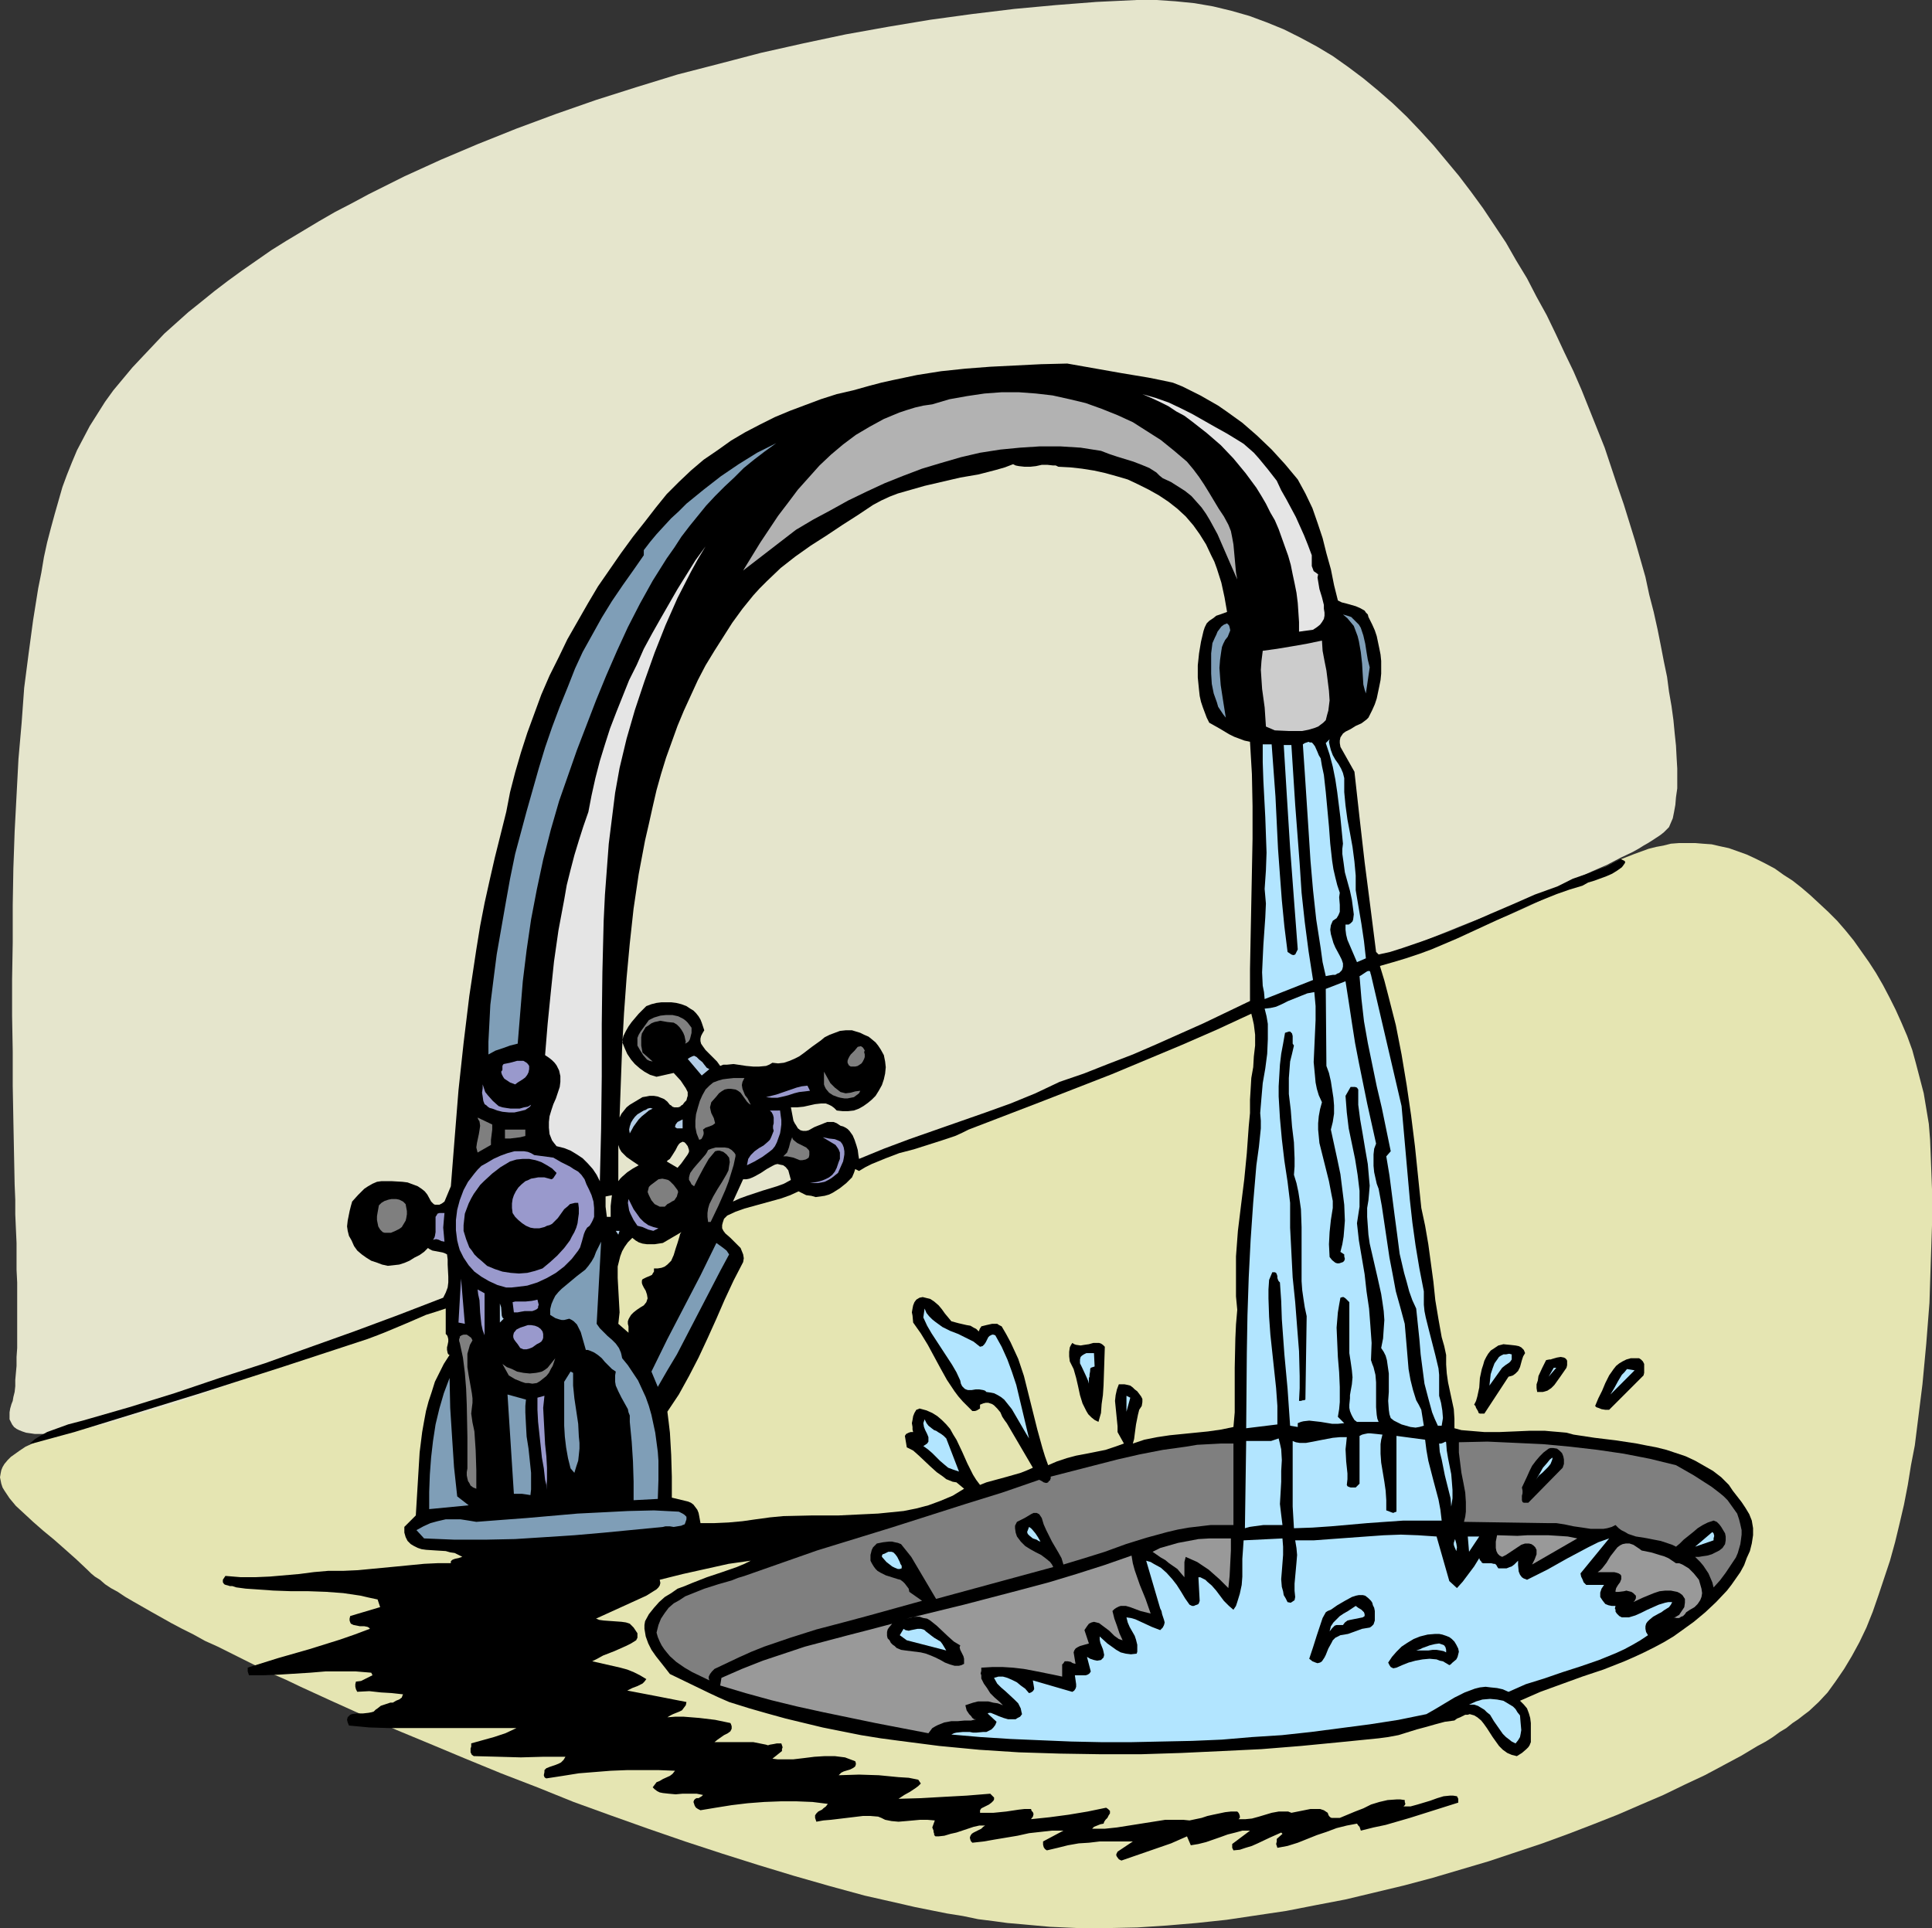 <?xml version="1.0" encoding="UTF-8" standalone="no"?>
<svg
   version="1.0"
   width="129.724mm"
   height="129.472mm"
   id="svg96"
   sodipodi:docname="Faucet 5.wmf"
   xmlns:inkscape="http://www.inkscape.org/namespaces/inkscape"
   xmlns:sodipodi="http://sodipodi.sourceforge.net/DTD/sodipodi-0.dtd"
   xmlns="http://www.w3.org/2000/svg"
   xmlns:svg="http://www.w3.org/2000/svg">
  <rect width="100%" height="100%" fill="#333333" stroke="none"/>
  <sodipodi:namedview
     id="namedview96"
     pagecolor="#ffffff"
     bordercolor="#000000"
     borderopacity="0.25"
     inkscape:showpageshadow="2"
     inkscape:pageopacity="0.0"
     inkscape:pagecheckerboard="0"
     inkscape:deskcolor="#d1d1d1"
     inkscape:document-units="mm" />
  <defs
     id="defs1">
    <pattern
       id="WMFhbasepattern"
       patternUnits="userSpaceOnUse"
       width="6"
       height="6"
       x="0"
       y="0" />
  </defs>
  <path
     style="fill:#e5e5b2;fill-opacity:1;fill-rule:evenodd;stroke:none"
     d="m 22.301,398.521 -2.909,-2.747 -2.909,-2.586 -2.747,-2.424 -2.747,-2.262 L 8.403,386.239 6.141,384.138 4.04,382.198 3.232,381.229 2.424,380.259 1.778,379.29 1.131,378.32 0.646,377.512 0.323,376.542 0.162,375.734 0,374.926 l 0.162,-0.97 0.162,-0.808 0.323,-0.808 0.485,-0.808 0.808,-0.97 0.808,-0.808 1.131,-0.808 1.131,-0.808 1.454,-0.97 1.778,-0.808 0.97,-0.485 0.97,-0.485 1.454,-0.485 1.454,-0.646 1.616,-0.646 1.778,-0.646 1.778,-0.646 2.101,-0.808 2.262,-0.808 2.262,-0.808 2.424,-0.808 2.586,-0.97 2.586,-0.808 2.747,-0.97 2.909,-0.97 3.07,-0.97 3.07,-1.131 3.07,-0.97 6.626,-2.101 6.787,-2.262 7.272,-2.262 7.272,-2.424 7.434,-2.424 7.757,-2.424 7.757,-2.424 15.514,-5.01 15.675,-4.848 7.595,-2.424 7.434,-2.424 7.272,-2.262 7.11,-2.262 6.787,-2.101 6.626,-2.101 3.07,-1.131 3.07,-0.97 2.909,-0.808 2.909,-0.97 2.586,-0.97 2.747,-0.808 2.424,-0.808 2.424,-0.808 2.262,-0.808 2.101,-0.646 2.101,-0.808 1.778,-0.646 1.939,-0.646 1.778,-0.646 4.04,-1.616 4.363,-1.616 4.525,-1.778 4.848,-1.939 5.01,-2.101 5.171,-2.101 5.333,-2.262 5.494,-2.262 5.818,-2.586 5.656,-2.424 5.979,-2.424 11.797,-5.171 6.141,-2.586 5.979,-2.586 11.958,-5.01 5.818,-2.424 5.818,-2.424 5.818,-2.424 5.494,-2.262 5.494,-2.101 5.333,-2.101 5.01,-1.939 5.01,-1.778 4.686,-1.778 4.363,-1.454 4.202,-1.454 1.939,-0.485 1.939,-0.646 1.778,-0.485 1.778,-0.485 1.616,-0.485 1.616,-0.323 2.909,-0.808 2.909,-0.808 2.909,-0.808 2.586,-0.808 2.586,-0.97 2.424,-0.97 4.686,-2.101 4.525,-2.101 4.202,-2.101 3.878,-2.101 3.878,-2.101 3.717,-1.939 3.717,-1.778 3.717,-1.454 3.555,-1.293 1.939,-0.485 1.778,-0.323 1.939,-0.485 2.101,-0.162 h 1.939 2.101 l 1.939,0.162 2.262,0.162 2.101,0.485 2.262,0.485 2.262,0.808 2.262,0.808 2.424,1.131 2.262,1.131 2.424,1.293 2.262,1.616 2.262,1.454 2.262,1.778 2.262,1.939 2.262,2.101 2.262,2.101 2.262,2.262 2.101,2.424 2.101,2.586 1.939,2.747 1.939,2.747 1.778,2.747 1.778,3.071 1.616,3.071 1.616,3.232 1.454,3.232 1.454,3.394 1.293,3.555 0.97,3.555 0.97,3.717 0.97,3.717 0.646,3.879 0.646,3.879 0.323,4.04 0.162,4.04 0.162,4.202 0.162,4.363 v 4.363 4.687 l -0.162,4.848 -0.162,4.848 -0.162,5.01 -0.162,5.01 -0.808,10.343 -0.97,10.343 -1.293,10.343 -0.646,5.171 -0.97,5.01 -0.808,5.01 -0.97,5.01 -1.131,4.848 -1.131,4.687 -1.293,4.687 -1.454,4.363 -1.454,4.363 -1.454,4.202 -1.616,4.04 -1.778,3.717 -1.939,3.555 -1.939,3.232 -2.101,3.071 -2.101,2.909 -2.262,2.424 -2.424,2.262 -1.293,0.97 -1.454,1.131 -1.454,0.97 -1.616,1.293 -1.616,0.97 -1.778,1.293 -1.778,1.131 -2.101,1.131 -4.04,2.424 -4.525,2.424 -4.848,2.586 -5.171,2.424 -5.333,2.586 -5.656,2.424 -5.979,2.586 -6.141,2.424 -6.302,2.424 -6.626,2.424 -6.787,2.262 -6.787,2.262 -7.11,2.101 -7.11,2.101 -7.272,1.939 -7.434,1.778 -7.434,1.778 -7.595,1.454 -7.434,1.454 -7.595,1.131 -7.595,1.131 -7.595,0.808 -7.595,0.646 -7.434,0.485 -7.595,0.162 h -7.272 l -7.272,-0.323 -7.11,-0.646 -3.717,-0.323 -3.555,-0.485 -3.878,-0.485 -3.878,-0.808 -4.04,-0.646 -4.04,-0.808 -4.04,-0.808 -4.202,-0.97 -8.565,-1.939 -8.888,-2.424 -9.05,-2.586 -9.05,-2.747 -9.211,-2.909 -9.373,-3.071 -9.373,-3.232 -9.534,-3.394 -9.373,-3.394 -9.211,-3.717 -9.211,-3.555 -9.05,-3.717 -8.888,-3.717 -8.565,-3.555 -8.403,-3.717 -8.242,-3.717 -3.878,-1.778 -3.878,-1.778 -3.717,-1.778 -3.717,-1.616 -3.555,-1.778 -3.555,-1.778 -3.232,-1.616 -3.232,-1.616 -3.232,-1.454 -2.909,-1.616 -2.909,-1.454 -2.747,-1.454 -2.586,-1.454 -2.586,-1.454 -2.262,-1.293 -2.262,-1.293 -1.939,-1.131 -1.939,-1.293 -1.778,-0.97 -1.454,-0.97 -1.293,-1.131 -1.293,-0.808 -0.97,-0.808 z"
     id="path1" />
  <path
     style="fill:#e5e5cc;fill-opacity:1;fill-rule:evenodd;stroke:none"
     d="m 2.909,356.341 -0.323,1.131 -0.162,0.97 v 0.97 0.808 l 0.323,0.646 0.323,0.646 0.485,0.646 0.646,0.485 0.646,0.323 0.808,0.323 0.97,0.323 1.131,0.162 1.131,0.162 h 2.586 l 1.454,-0.162 1.616,-0.162 1.454,-0.162 1.778,-0.323 1.778,-0.323 3.878,-0.646 4.04,-0.97 4.202,-1.293 4.525,-1.293 4.686,-1.293 4.848,-1.616 4.848,-1.616 5.01,-1.778 10.181,-3.717 10.019,-3.879 5.01,-1.778 4.848,-1.939 4.686,-1.939 4.525,-1.778 4.525,-1.616 4.04,-1.778 3.878,-1.616 3.717,-1.293 1.616,-0.646 1.616,-0.646 1.616,-0.646 1.293,-0.485 1.454,-0.485 1.616,-0.646 1.778,-0.646 1.939,-0.646 1.939,-0.808 2.101,-0.646 2.262,-0.808 2.424,-0.808 2.586,-0.97 2.586,-0.808 5.494,-2.101 2.909,-0.97 2.909,-0.97 6.302,-2.101 6.464,-2.262 6.787,-2.262 6.787,-2.424 7.11,-2.424 7.272,-2.424 7.272,-2.586 14.867,-5.01 14.544,-5.171 7.272,-2.424 6.949,-2.586 6.787,-2.262 6.626,-2.424 6.302,-2.262 3.07,-1.131 3.07,-0.97 2.909,-0.97 2.747,-1.131 2.586,-0.97 2.586,-0.97 2.424,-0.97 2.424,-0.808 2.262,-0.97 2.101,-0.808 1.939,-0.646 1.939,-0.808 1.616,-0.808 1.616,-0.646 1.454,-0.646 1.293,-0.485 1.131,-0.485 0.97,-0.485 0.97,-0.485 0.97,-0.485 1.131,-0.646 1.131,-0.485 1.454,-0.646 1.293,-0.485 1.454,-0.808 1.616,-0.646 3.555,-1.293 3.555,-1.616 4.04,-1.454 4.202,-1.616 4.363,-1.778 4.525,-1.778 4.686,-1.778 4.848,-1.778 10.019,-3.879 10.019,-3.879 10.019,-4.04 5.01,-1.939 4.848,-1.939 4.686,-1.939 4.686,-1.939 4.363,-1.778 4.202,-1.939 3.878,-1.778 3.717,-1.616 3.394,-1.778 3.07,-1.454 1.454,-0.808 1.293,-0.808 1.131,-0.646 1.293,-0.808 0.97,-0.646 0.97,-0.646 0.808,-0.646 0.646,-0.646 0.646,-0.646 0.485,-1.131 0.485,-1.131 0.323,-1.616 0.323,-1.778 0.162,-1.939 0.323,-2.262 v -5.01 l -0.162,-2.747 -0.162,-3.071 -0.323,-3.071 -0.323,-3.394 -0.485,-3.555 -0.646,-3.717 -0.485,-3.717 -0.808,-3.879 -0.808,-4.202 -0.808,-4.04 -0.97,-4.363 -1.131,-4.363 -0.97,-4.525 -1.293,-4.525 -1.293,-4.525 -1.454,-4.687 -1.454,-4.687 -1.616,-4.687 -1.616,-4.848 -1.616,-4.848 -1.939,-4.848 -3.878,-9.696 -2.101,-4.848 -2.262,-4.687 -2.262,-4.848 -2.262,-4.687 -2.586,-4.687 -2.424,-4.687 -2.747,-4.525 -2.586,-4.525 -2.909,-4.363 -2.909,-4.363 -3.07,-4.202 -3.07,-4.04 -3.232,-3.879 -3.232,-3.879 -3.394,-3.717 -3.394,-3.555 -3.555,-3.394 -3.717,-3.232 -3.717,-3.071 -3.878,-2.909 -3.878,-2.747 -4.04,-2.424 -4.202,-2.262 -4.202,-2.101 -4.363,-1.778 -4.363,-1.616 -4.525,-1.293 -4.686,-1.131 -4.686,-0.808 -4.848,-0.485 L 293.465,0 h -5.01 L 278.275,0.485 267.933,1.293 l -10.504,0.97 -10.666,1.293 -10.666,1.454 -10.666,1.778 -10.827,1.939 -10.666,2.262 -10.827,2.424 -10.504,2.747 -10.666,2.747 -10.504,3.232 -10.181,3.232 -10.181,3.555 -10.019,3.717 -9.696,3.879 -9.534,4.04 -9.211,4.202 -4.525,2.262 -4.525,2.262 -4.202,2.262 -4.363,2.262 -4.202,2.424 -4.04,2.424 -4.04,2.424 -3.878,2.424 -3.717,2.586 -3.717,2.586 -3.555,2.586 -3.394,2.586 -3.394,2.747 -3.232,2.586 -3.07,2.747 -3.07,2.747 -2.747,2.909 -2.747,2.909 -2.586,2.747 -2.424,2.909 -2.424,2.909 -2.101,2.909 -1.939,3.071 -1.939,3.071 -1.616,3.071 -1.616,3.071 -1.293,3.071 -1.293,3.232 -1.131,3.071 -0.97,3.394 -0.97,3.394 -0.97,3.555 -0.97,3.717 -0.808,3.717 -0.646,3.879 -0.808,4.04 -0.646,4.04 -0.646,4.04 -1.131,8.404 -1.131,8.727 -0.646,8.888 -0.808,9.212 -0.485,9.212 -0.485,9.212 -0.323,9.373 -0.162,9.373 v 9.373 l -0.162,9.373 v 9.212 l 0.162,9.05 v 8.727 l 0.162,8.727 0.162,8.242 0.162,8.08 0.162,3.879 v 3.717 l 0.162,3.717 0.162,3.555 v 3.555 3.232 l 0.162,3.232 v 3.232 2.909 8.242 2.262 l -0.162,2.262 v 2.262 l -0.162,1.778 -0.162,1.778 v 1.616 l -0.162,1.454 -0.323,1.293 -0.162,0.97 z"
     id="path2" />
  <path
     style="fill:#000000;fill-opacity:1;fill-rule:evenodd;stroke:none"
     d="m 297.667,97.125 2.424,0.97 2.262,1.131 2.262,1.131 2.262,1.293 2.262,1.293 2.101,1.454 4.04,2.909 3.717,3.232 3.717,3.555 3.394,3.717 3.232,3.879 0.97,1.778 0.97,1.778 1.778,3.717 1.293,3.717 1.293,3.879 0.97,3.879 1.131,4.04 0.808,4.04 0.97,3.879 0.97,0.485 1.293,0.323 2.262,0.646 1.131,0.485 1.131,0.646 0.323,0.485 0.485,0.485 0.162,0.646 0.323,0.646 0.646,1.293 0.646,1.454 0.485,1.454 0.646,3.071 0.323,1.616 0.162,1.616 v 3.232 l -0.162,1.616 -0.323,1.616 -0.646,3.071 -0.485,1.454 -0.646,1.454 -0.646,1.293 -0.323,0.646 -0.485,0.485 -0.646,0.485 -0.646,0.485 -1.454,0.646 -1.293,0.808 -1.293,0.646 -0.646,0.485 -0.323,0.485 -0.323,0.485 -0.162,0.808 v 0.646 l 0.162,0.97 3.555,6.303 0.646,5.818 0.646,5.818 1.293,11.312 1.454,11.312 1.454,11.474 0.646,0.646 2.909,-0.646 3.07,-0.97 5.656,-1.939 5.818,-2.101 5.494,-2.262 5.494,-2.424 5.656,-2.424 5.494,-2.424 5.818,-2.101 1.939,-0.97 1.939,-0.97 4.202,-1.454 4.04,-1.616 1.939,-0.97 1.939,-0.97 0.323,0.162 0.646,0.323 0.162,0.162 v 0.323 l -0.323,0.485 -0.485,0.646 -1.131,0.808 -1.293,0.808 -1.454,0.646 -3.07,1.131 -1.616,0.485 -1.454,0.808 -3.232,0.97 -3.232,1.131 -6.464,2.586 -6.302,2.909 -6.302,2.909 -6.302,2.909 -6.464,2.747 -3.07,1.131 -3.394,1.131 -3.232,0.97 -3.394,0.97 1.131,3.717 0.97,3.717 1.939,7.595 1.454,7.434 1.293,7.757 1.131,7.757 0.97,7.757 1.616,15.676 0.97,4.525 0.808,4.687 1.293,9.535 0.485,4.687 0.808,4.848 0.808,4.525 0.646,2.262 0.485,2.262 v 1.293 1.131 l 0.162,2.262 0.323,2.262 0.485,2.262 0.485,2.262 0.485,2.262 0.162,2.424 v 1.131 1.293 l 1.778,0.485 1.939,0.162 3.878,0.323 h 3.878 l 3.878,-0.162 3.717,-0.162 h 3.878 l 1.778,0.162 1.939,0.162 1.778,0.162 1.778,0.485 5.333,0.808 5.333,0.646 5.333,0.808 2.424,0.485 2.586,0.485 2.586,0.646 2.424,0.808 2.424,0.808 2.424,1.131 2.262,1.293 2.262,1.293 2.101,1.616 1.939,1.939 0.97,1.454 1.131,1.454 1.131,1.454 0.97,1.454 0.97,1.616 0.646,1.616 0.162,0.97 0.162,0.97 v 0.808 0.97 l -0.323,2.101 -0.485,1.939 -0.808,1.778 -0.646,1.778 -0.97,1.778 -1.131,1.616 -1.131,1.616 -1.131,1.454 -2.747,2.909 -2.747,2.586 -2.909,2.424 -2.909,2.101 -2.262,1.616 -2.424,1.454 -2.424,1.293 -2.586,1.293 -2.424,1.131 -2.586,1.131 -5.333,2.101 -5.333,1.778 -5.333,1.939 -5.333,1.939 -5.171,2.262 0.97,0.97 0.808,0.97 0.485,1.293 0.323,1.131 0.162,1.293 v 1.454 2.747 0.646 l -0.323,0.808 -0.323,0.485 -0.485,0.485 -1.131,0.97 -1.293,0.808 -0.646,-0.162 -0.646,-0.162 -1.131,-0.485 -1.131,-0.808 -0.97,-0.97 -0.808,-1.131 -0.808,-1.131 -1.454,-2.262 -0.808,-1.131 -0.646,-0.808 -0.97,-0.808 -0.808,-0.485 -1.131,-0.323 -0.485,0.162 h -0.646 l -0.646,0.323 -0.646,0.323 -0.808,0.323 -0.646,0.485 -2.424,0.323 -2.424,0.646 -2.262,0.646 -2.424,0.646 -4.686,1.454 -2.586,0.485 -2.424,0.323 -9.696,0.97 -10.019,0.97 -10.019,0.808 -10.019,0.485 -10.342,0.485 -10.181,0.323 h -10.342 l -10.342,-0.162 -10.342,-0.323 -10.019,-0.646 -10.181,-0.97 -5.01,-0.646 -5.01,-0.646 -4.848,-0.646 -5.01,-0.808 -4.848,-0.97 -4.848,-0.97 -4.686,-1.131 -4.686,-1.131 -4.686,-1.293 -4.525,-1.293 -2.586,-0.808 -2.586,-0.808 -2.586,-1.131 -2.424,-1.131 -5.01,-2.424 -5.01,-2.424 -1.131,-1.454 -2.424,-3.071 -1.131,-1.616 -0.808,-1.616 -0.646,-1.778 -0.162,-0.97 -0.162,-0.97 v -0.97 l 0.162,-0.97 0.97,-1.778 1.293,-1.616 1.293,-1.454 1.454,-1.293 1.616,-0.97 1.616,-1.131 1.778,-0.646 1.939,-0.808 3.717,-1.454 3.878,-1.293 3.717,-1.293 1.939,-0.808 1.616,-0.808 -5.656,0.808 -5.818,1.293 -5.818,1.293 -5.818,1.454 0.162,0.808 -0.162,0.646 -0.323,0.485 -0.485,0.485 -2.586,1.616 -12.766,5.818 0.808,0.323 1.131,0.162 2.262,0.162 2.262,0.162 1.131,0.162 0.97,0.323 0.97,0.97 0.646,0.97 0.323,0.485 v 0.646 0.485 l -0.323,0.646 -1.293,0.808 -1.293,0.646 -2.909,1.293 -2.909,1.131 -1.454,0.808 -1.293,0.646 3.555,0.808 3.555,0.808 1.778,0.485 1.616,0.646 1.616,0.808 1.616,0.97 -0.485,0.646 -0.485,0.485 -1.293,0.646 -1.293,0.485 -1.293,0.646 7.595,1.454 7.434,1.454 -0.162,0.808 -0.485,0.646 -0.485,0.646 -0.646,0.323 -0.808,0.323 -0.808,0.323 -0.646,0.323 -0.808,0.485 2.101,-0.162 h 1.939 l 4.04,0.323 4.04,0.485 3.878,0.808 0.162,0.323 0.162,0.485 v 0.646 l -0.323,0.646 -0.646,0.485 -0.97,0.485 -1.616,1.131 -0.808,0.646 h 1.454 1.616 1.778 3.394 1.616 l 1.616,0.323 1.616,0.323 0.485,0.162 0.485,-0.162 0.97,-0.162 0.808,-0.162 h 0.646 0.485 l 0.162,0.485 0.162,0.485 -0.162,0.485 v 0.485 l -2.424,1.939 1.293,0.162 h 1.454 2.586 l 2.747,-0.323 2.586,-0.323 2.586,-0.162 h 2.586 l 1.293,0.162 1.293,0.162 1.293,0.485 1.293,0.485 0.162,0.485 v 0.323 l -0.162,0.485 -0.162,0.162 -0.485,0.323 -0.646,0.323 -1.616,0.485 -0.646,0.323 -0.646,0.646 5.171,-0.162 5.01,0.162 5.01,0.485 2.586,0.162 2.424,0.485 0.646,0.97 -0.646,0.646 -0.646,0.485 -1.454,0.97 -1.454,0.808 -1.454,0.97 5.656,-0.162 5.656,-0.323 5.979,-0.323 5.979,-0.485 0.97,0.97 v 0.485 l -0.162,0.323 -0.485,0.485 -0.646,0.485 -1.293,0.646 -0.646,0.323 -0.323,0.485 v 0.162 0.485 h 1.778 1.616 l 3.232,-0.323 3.232,-0.485 1.454,-0.162 h 1.616 l 0.162,0.485 0.162,0.162 0.162,0.162 0.162,0.485 -0.162,0.646 -0.485,0.646 4.686,-0.485 4.848,-0.646 4.848,-0.808 4.686,-0.97 0.485,0.323 0.162,0.162 0.323,0.323 v 0.162 0.485 l -0.323,0.485 -0.323,0.646 -0.485,0.485 -0.323,0.485 -0.162,0.485 -0.808,0.162 -0.808,0.323 -0.808,0.323 -0.485,0.485 h 3.232 l 3.07,-0.323 6.141,-0.97 3.07,-0.485 3.07,-0.485 h 3.07 1.454 l 1.616,0.162 3.07,-0.646 1.454,-0.485 1.454,-0.323 3.07,-0.646 1.454,-0.162 h 1.616 l 0.323,0.323 0.162,0.323 0.162,0.485 v 0.485 l -0.323,0.323 h 0.97 0.808 l 1.616,-0.162 1.778,-0.485 3.232,-0.97 1.778,-0.323 h 1.616 0.808 l 0.808,0.323 2.424,-0.485 2.424,-0.485 h 1.131 1.293 l 0.97,0.323 0.97,0.646 0.162,0.485 0.162,0.323 0.323,0.323 0.323,0.162 h 2.101 l 1.939,-0.808 1.939,-0.808 2.101,-0.808 1.939,-0.97 2.101,-0.646 2.101,-0.485 2.262,-0.162 h 0.97 l 1.131,0.162 v 0.485 l 0.162,0.485 -0.162,0.323 -0.323,0.323 h 1.778 l 1.778,-0.485 3.232,-0.97 1.778,-0.646 1.616,-0.485 1.616,-0.162 h 0.808 l 0.97,0.162 0.162,0.323 0.162,0.323 v 0.97 l -6.141,1.939 -6.141,1.939 -6.141,1.778 -3.07,0.646 -3.232,0.808 -0.162,-0.485 -0.162,-0.485 -0.323,-0.323 -0.323,-0.485 -2.586,0.485 -2.586,0.646 -2.586,0.97 -2.424,0.808 -4.848,1.939 -2.586,0.808 -2.586,0.485 -0.162,-0.485 -0.162,-0.485 0.162,-0.646 v -0.646 l 1.454,-1.293 -0.323,-0.323 -2.909,1.293 -3.07,1.454 -1.454,0.646 -1.616,0.485 -1.454,0.485 -1.616,0.162 -0.162,-0.323 -0.162,-0.323 v -0.97 l 4.525,-3.394 h -1.939 l -1.778,0.485 -1.939,0.485 -1.778,0.646 -3.717,1.293 -1.939,0.485 -1.939,0.323 -0.97,-2.262 -4.04,1.778 -4.202,1.454 -4.202,1.454 -4.202,1.454 -0.646,-0.323 -0.485,-0.646 -0.162,-0.323 v -0.323 l 0.162,-0.323 0.162,-0.323 3.878,-2.586 h -5.656 -2.747 l -2.747,0.323 -2.586,0.162 -2.747,0.485 -2.586,0.646 -2.747,0.646 -0.485,-0.323 -0.323,-0.485 -0.162,-0.646 v -0.808 l 5.171,-2.747 h -2.909 l -2.909,0.323 -2.909,0.323 -2.909,0.646 -5.818,0.97 -2.747,0.485 -2.909,0.323 -0.323,-0.323 -0.162,-0.323 -0.162,-0.646 0.162,-0.485 0.323,-0.485 0.485,-0.323 0.97,-0.485 0.97,-0.485 0.485,-0.485 0.485,-0.323 h -1.454 l -1.454,0.323 -2.909,0.97 -1.454,0.485 -1.454,0.323 -1.616,0.485 -1.454,0.162 h -0.485 -0.323 l -0.323,-0.323 v -0.323 l -0.162,-0.485 v -0.323 l -0.323,-0.808 0.646,-1.778 -1.939,-0.162 h -1.778 l -1.778,0.162 -1.778,0.162 -1.939,0.162 -1.778,-0.162 -1.616,-0.323 -0.97,-0.485 -0.808,-0.323 -1.939,-0.162 h -1.939 l -4.04,0.485 -4.04,0.485 -1.939,0.162 -1.778,0.323 -0.162,-0.485 -0.162,-0.485 v -0.323 -0.323 l 0.323,-0.485 0.485,-0.485 0.646,-0.323 0.323,-0.162 0.323,-0.323 0.646,-0.485 0.485,-0.646 -3.878,-0.485 -4.04,-0.162 h -4.04 l -4.202,0.162 -4.202,0.323 -4.04,0.485 -4.04,0.646 -3.878,0.646 -0.646,-0.323 -0.485,-0.323 -0.323,-0.485 -0.162,-0.485 -0.162,-0.485 0.162,-0.485 0.323,-0.323 0.323,-0.162 h 0.485 l 0.808,-0.485 0.323,-0.323 -1.616,-0.323 h -1.778 -1.778 l -1.778,0.162 -1.778,-0.162 -1.454,-0.162 -0.808,-0.162 -0.646,-0.323 -0.646,-0.485 -0.485,-0.485 0.485,-0.646 0.485,-0.646 0.808,-0.323 0.808,-0.485 1.778,-0.808 0.646,-0.485 0.646,-0.808 -4.04,-0.162 h -4.202 -4.04 l -4.04,0.162 -4.04,0.323 -4.04,0.323 -4.04,0.646 -4.202,0.646 -0.323,-0.162 -0.162,-0.162 -0.162,-0.485 0.162,-0.808 v -0.485 l 0.485,-0.485 0.808,-0.323 1.454,-0.485 0.808,-0.323 0.646,-0.323 0.646,-0.646 0.485,-0.808 h -5.494 l -5.818,0.162 -5.818,-0.162 -6.141,-0.162 -0.485,-0.323 -0.162,-0.323 -0.162,-0.323 v -0.97 l 0.162,-0.485 v -0.808 l 2.909,-0.808 2.909,-0.808 2.909,-0.97 2.747,-1.293 h -10.666 -5.494 -5.333 -10.666 l -5.171,-0.162 -5.171,-0.485 -0.323,-0.808 -0.162,-0.646 0.162,-0.646 0.323,-0.323 0.323,-0.323 0.485,-0.162 1.293,-0.162 h 1.454 l 1.454,-0.162 0.808,-0.162 0.485,-0.162 0.485,-0.485 0.485,-0.323 0.808,-0.646 0.97,-0.323 0.97,-0.323 0.485,-0.162 h 0.646 l 0.808,-0.485 0.808,-0.323 0.646,-0.485 0.162,-0.485 0.162,-0.323 -2.909,-0.323 -2.747,-0.162 -2.909,-0.323 -3.07,0.162 -0.323,-0.646 -0.162,-0.646 v -0.646 l 0.162,-0.646 1.293,-0.162 0.97,-0.485 1.939,-0.97 -0.323,-0.646 -3.878,-0.323 h -3.717 -4.04 l -3.878,0.323 -7.757,0.485 -3.878,0.162 h -3.878 l -0.162,-0.485 -0.162,-0.485 v -0.97 l 7.757,-2.424 7.918,-2.262 7.757,-2.424 3.717,-1.293 3.878,-1.454 -0.323,-0.323 -0.323,-0.162 -0.808,-0.162 h -1.131 l -0.808,-0.162 -0.808,-0.162 -0.323,-0.162 -0.323,-0.162 -0.162,-0.323 -0.162,-0.485 v -0.485 l 0.162,-0.646 7.595,-2.262 -0.646,-1.939 -2.262,-0.485 -2.101,-0.485 -4.363,-0.646 -4.363,-0.323 -4.525,-0.162 h -4.363 l -4.525,-0.162 -4.525,-0.323 -2.424,-0.162 -2.424,-0.323 -0.485,-0.162 -0.485,-0.162 h -0.646 l -0.485,-0.162 -0.646,-0.162 -0.323,-0.162 -0.323,-0.485 v -0.646 l 0.646,-0.97 1.939,0.162 1.939,0.162 h 3.717 l 3.717,-0.162 3.717,-0.323 3.717,-0.323 3.717,-0.485 3.717,-0.323 h 3.878 l 3.555,-0.162 3.394,-0.323 6.787,-0.646 6.626,-0.646 3.394,-0.162 h 3.394 v -0.485 l 0.323,-0.323 0.323,-0.162 0.485,-0.162 0.808,-0.162 0.97,-0.323 -0.97,-0.485 -0.97,-0.485 -1.131,-0.162 -1.131,-0.323 -2.586,-0.162 -2.424,-0.162 -1.131,-0.162 -0.97,-0.323 -0.97,-0.485 -0.808,-0.485 -0.808,-0.808 -0.485,-0.97 -0.323,-1.131 v -0.646 -0.808 l 2.909,-2.909 0.323,-5.333 0.323,-5.333 0.323,-5.333 0.646,-5.171 0.485,-2.747 0.485,-2.586 0.646,-2.424 0.808,-2.424 0.808,-2.586 1.131,-2.262 1.131,-2.262 1.454,-2.262 -0.323,-0.162 -0.162,-0.323 -0.162,-0.808 v -0.646 l 0.162,-0.646 0.162,-0.808 v -0.646 l -0.162,-0.646 -0.162,-0.323 -0.323,-0.323 v -6.464 l -2.424,0.808 -2.586,0.808 -4.848,2.101 -5.01,2.101 -2.424,0.97 -2.586,0.97 -21.17,6.949 -21.17,6.787 -21.493,6.626 -10.504,3.232 -10.666,2.909 H 7.595 l 1.293,-1.131 1.616,-0.97 1.454,-0.808 1.778,-0.646 1.778,-0.646 1.778,-0.646 3.717,-0.97 11.797,-3.394 11.474,-3.555 11.474,-3.879 11.474,-3.717 11.312,-4.04 11.312,-4.04 11.312,-4.202 11.312,-4.363 0.646,-1.293 0.485,-1.293 0.162,-1.293 v -1.454 l -0.162,-3.071 v -1.293 l -0.162,-1.293 -0.646,-0.323 -0.485,-0.162 -2.586,-0.485 -0.646,-0.323 -0.485,-0.323 -0.97,0.97 -1.131,0.808 -1.293,0.646 -1.293,0.808 -1.131,0.485 -1.454,0.485 -1.454,0.162 -1.454,0.162 -1.454,-0.323 -1.293,-0.485 -1.454,-0.485 -1.293,-0.808 -1.131,-0.808 -1.131,-0.97 -0.808,-1.131 -0.646,-1.454 -0.646,-1.131 -0.323,-1.293 -0.162,-1.131 0.162,-1.454 0.485,-2.424 0.323,-1.293 0.323,-1.131 1.454,-1.616 0.808,-0.808 0.808,-0.808 0.97,-0.646 1.131,-0.646 1.131,-0.485 1.131,-0.162 h 2.586 l 2.747,0.162 1.293,0.162 1.293,0.485 1.293,0.485 0.97,0.646 0.808,0.646 0.646,0.808 0.97,1.778 0.646,0.646 0.323,0.162 h 0.323 0.323 0.485 l 0.646,-0.323 0.646,-0.485 1.616,-3.879 0.97,-12.282 0.97,-12.12 1.293,-11.959 1.454,-11.959 1.778,-11.797 0.97,-5.979 1.131,-5.818 1.293,-5.818 1.293,-5.656 1.454,-5.818 1.454,-5.818 0.97,-5.01 1.293,-5.01 1.454,-5.01 1.616,-5.01 1.778,-4.848 1.778,-4.848 2.101,-4.848 2.262,-4.525 2.262,-4.687 2.586,-4.525 2.586,-4.525 2.586,-4.363 2.909,-4.202 2.909,-4.202 3.07,-4.202 3.07,-3.879 2.747,-3.555 2.747,-3.394 3.07,-3.071 3.07,-2.909 3.232,-2.747 3.555,-2.424 3.394,-2.424 3.555,-2.101 3.717,-1.939 3.878,-1.939 3.878,-1.616 3.878,-1.454 3.878,-1.454 4.04,-1.293 4.202,-0.97 4.04,-1.131 3.07,-0.808 2.909,-0.646 6.141,-1.293 6.141,-0.97 6.141,-0.646 6.302,-0.485 6.464,-0.323 6.464,-0.323 6.626,-0.162 13.736,2.424 6.787,1.131 3.232,0.646 z"
     id="path3" />
  <path
     style="fill:#b2b2b2;fill-opacity:1;fill-rule:evenodd;stroke:none"
     d="m 311.726,133.163 0.646,1.616 0.323,1.616 0.323,1.778 0.162,1.778 0.323,3.555 0.162,1.778 0.323,1.778 -1.778,-4.04 -1.616,-3.717 -1.616,-3.717 -1.939,-3.555 -0.97,-1.616 -1.131,-1.616 -1.293,-1.454 -1.293,-1.454 -1.616,-1.293 -1.778,-1.131 -1.778,-1.131 -2.101,-0.97 -0.808,-0.646 -0.808,-0.808 -1.778,-1.131 -1.939,-0.808 -2.101,-0.808 -4.202,-1.293 -1.939,-0.646 -2.101,-0.808 -5.171,-0.808 -5.171,-0.323 h -5.171 l -5.01,0.323 -5.01,0.485 -5.171,0.808 -4.848,1.131 -5.01,1.454 -4.848,1.454 -4.686,1.778 -4.848,1.939 -4.525,2.101 -4.686,2.262 -4.363,2.424 -4.525,2.424 -4.363,2.586 -13.413,10.343 4.363,-7.111 2.262,-3.394 2.262,-3.394 2.586,-3.394 2.424,-3.232 2.747,-3.071 2.747,-3.071 2.909,-2.747 3.07,-2.586 3.232,-2.424 3.555,-2.101 1.778,-0.97 1.778,-0.97 1.939,-0.808 1.939,-0.808 1.939,-0.646 2.101,-0.646 2.101,-0.485 2.262,-0.323 4.363,-1.293 4.525,-0.808 4.363,-0.646 4.363,-0.323 h 4.363 l 4.363,0.323 4.202,0.485 4.363,0.97 4.04,0.97 4.04,1.454 4.04,1.616 3.878,1.778 3.555,2.262 3.555,2.262 3.394,2.747 3.232,2.747 1.616,1.939 1.454,1.939 1.293,1.939 1.293,2.101 2.424,4.04 1.293,1.939 z"
     id="path4" />
  <path
     style="fill:#e5e5e5;fill-opacity:1;fill-rule:evenodd;stroke:none"
     d="m 314.312,111.831 1.293,0.808 1.293,1.131 1.293,1.131 1.293,1.454 2.262,2.747 1.131,1.454 1.131,1.454 1.131,2.424 1.293,2.262 2.424,4.525 2.101,4.687 0.97,2.424 0.97,2.586 v 1.454 1.293 l 0.485,1.293 0.485,0.323 0.646,0.485 -0.162,0.808 0.162,0.97 0.323,1.939 0.646,2.101 0.485,1.939 v 0.97 l 0.162,0.97 v 0.808 l -0.162,0.808 -0.485,0.808 -0.485,0.646 -0.808,0.646 -0.97,0.646 -3.555,0.485 v -2.424 l -0.162,-2.424 -0.162,-2.424 -0.323,-2.586 -0.485,-2.424 -0.485,-2.262 -0.485,-2.424 -0.646,-2.262 -0.808,-2.262 -0.808,-2.262 -0.808,-2.262 -0.97,-2.262 -1.131,-1.939 -1.131,-2.262 -1.131,-1.939 -1.293,-2.101 -2.747,-3.717 -3.07,-3.717 -3.232,-3.394 -3.555,-3.071 -3.717,-2.909 -1.939,-1.454 -2.101,-1.131 -1.939,-1.293 -2.262,-1.131 -2.101,-0.97 -2.262,-0.97 3.394,0.97 3.232,1.131 3.07,1.454 2.909,1.454 5.979,3.394 2.909,1.616 z"
     id="path5" />
  <path
     style="fill:#7f9eb7;fill-opacity:1;fill-rule:evenodd;stroke:none"
     d="m 141.885,203.3 -2.101,7.272 -1.939,7.595 -1.616,7.595 -1.454,7.595 -1.131,7.757 -0.97,7.919 -0.646,7.919 -0.646,7.919 -1.939,0.485 -1.778,0.646 -1.939,0.646 -1.778,0.97 v -3.232 l 0.162,-3.071 0.323,-6.303 0.808,-6.464 0.808,-6.303 1.131,-6.464 1.131,-6.464 1.131,-6.303 1.293,-6.303 2.909,-10.828 3.07,-10.828 1.616,-5.333 1.778,-5.171 1.939,-5.171 2.101,-5.171 1.778,-4.525 1.939,-4.202 2.424,-4.363 2.424,-4.363 2.586,-4.202 2.747,-4.04 2.747,-3.879 2.586,-3.717 v -1.293 l 1.616,-2.101 1.616,-1.939 1.778,-1.939 1.939,-2.101 1.939,-1.778 1.939,-1.939 4.363,-3.555 4.363,-3.394 4.525,-3.071 4.686,-2.909 4.848,-2.424 -2.909,2.101 -2.747,2.101 -2.586,2.101 -2.424,2.424 -2.424,2.262 -2.424,2.424 -2.262,2.424 -2.101,2.586 -2.101,2.586 -2.101,2.747 -1.778,2.747 -1.939,2.747 -3.555,5.656 -3.232,5.818 -3.07,5.979 -2.747,5.979 -2.747,6.303 -2.586,6.303 -2.424,6.303 -2.424,6.303 z"
     id="path6" />
  <path
     style="fill:#e5e5cc;fill-opacity:1;fill-rule:evenodd;stroke:none"
     d="m 268.579,118.457 3.07,0.162 2.909,0.323 3.07,0.485 2.909,0.646 2.909,0.808 2.747,0.808 2.747,1.293 2.586,1.293 2.586,1.454 2.424,1.616 2.262,1.778 2.101,1.939 1.939,2.262 1.616,2.262 1.616,2.586 1.293,2.747 0.808,1.616 0.646,1.778 1.131,3.555 0.808,3.717 0.646,3.717 -1.778,0.646 -0.97,0.323 -0.808,0.646 -0.97,0.646 -0.646,0.646 -0.485,0.97 -0.323,0.97 -0.646,2.747 -0.485,2.909 -0.323,3.071 v 3.071 l 0.323,3.232 0.162,1.454 0.323,1.454 0.485,1.454 0.485,1.293 0.485,1.293 0.646,1.293 2.586,1.454 2.424,1.454 1.293,0.646 1.293,0.485 1.293,0.485 1.454,0.323 0.485,8.242 0.162,8.08 v 8.242 l -0.162,8.404 -0.323,16.484 -0.162,8.242 v 8.08 l -11.797,5.656 -11.958,5.333 -5.979,2.586 -6.302,2.424 -6.141,2.424 -6.141,2.101 -3.07,1.454 -3.07,1.454 -6.302,2.586 -6.302,2.262 -6.464,2.262 -6.464,2.262 -6.464,2.262 -6.464,2.424 -6.302,2.586 -0.162,-0.97 -0.162,-1.293 -0.323,-1.131 -0.485,-1.454 -0.485,-1.131 -0.808,-1.131 -0.485,-0.485 -0.485,-0.323 -0.646,-0.323 -0.646,-0.162 -0.97,-0.646 -0.808,-0.323 h -0.808 -0.808 l -0.808,0.323 -0.808,0.323 -0.808,0.323 -0.808,0.323 -1.454,0.808 -0.646,0.162 h -0.808 l -0.646,-0.162 -0.646,-0.485 -0.485,-0.808 -0.323,-0.485 -0.323,-0.646 -0.646,-3.394 h 0.808 0.808 l 1.616,-0.162 1.454,-0.323 1.454,-0.323 1.454,-0.162 h 0.646 0.646 l 0.808,0.323 0.646,0.323 0.646,0.485 0.646,0.646 1.454,0.162 h 1.454 l 1.454,-0.162 1.293,-0.485 1.131,-0.646 1.131,-0.808 0.97,-0.808 0.97,-0.97 0.808,-1.293 0.808,-1.454 0.485,-1.454 0.323,-1.454 0.162,-1.616 -0.162,-1.454 -0.323,-1.616 -0.808,-1.454 -0.646,-0.97 -0.646,-0.808 -0.97,-0.808 -0.808,-0.646 -1.131,-0.485 -0.97,-0.485 -2.101,-0.646 h -1.616 l -1.454,0.162 -1.293,0.485 -1.293,0.485 -1.293,0.646 -0.97,0.808 -2.262,1.616 -2.101,1.616 -1.131,0.808 -1.293,0.646 -1.131,0.485 -1.454,0.485 -1.454,0.162 -1.454,-0.162 -0.808,0.485 -0.808,0.323 -1.778,0.162 h -1.454 l -1.778,-0.162 -3.232,-0.485 -1.616,0.162 h -0.97 l -0.808,0.323 -0.808,-1.131 -0.97,-0.97 -0.97,-0.97 -0.97,-0.97 -0.808,-1.131 -0.323,-0.485 -0.162,-0.646 v -0.646 l 0.162,-0.646 0.323,-0.646 0.485,-0.808 -0.646,-1.939 -0.323,-0.808 -0.485,-0.808 -0.646,-0.808 -0.646,-0.646 -0.808,-0.485 -0.97,-0.646 -1.293,-0.485 -1.293,-0.323 -1.293,-0.162 h -1.131 -1.293 l -1.293,0.162 -1.293,0.323 -1.293,0.485 -0.97,0.97 -0.97,0.97 -1.778,2.101 -0.808,1.131 -0.646,1.131 -0.646,1.293 -0.323,1.454 0.646,1.616 0.646,1.454 0.97,1.454 0.97,1.131 1.293,1.131 1.131,0.808 1.454,0.808 1.616,0.485 4.363,-0.97 1.778,1.939 0.646,0.97 0.646,0.97 0.485,0.97 v 0.485 0.485 l -0.162,0.485 -0.162,0.646 -0.485,0.485 -0.485,0.646 -0.323,0.162 -0.323,0.323 -0.485,0.162 h -0.485 -0.485 l -0.485,-0.162 -0.323,-0.323 -0.323,-0.162 -0.646,-0.808 -0.808,-0.646 -0.808,-0.323 -0.808,-0.323 -0.97,-0.162 h -1.131 l -0.808,0.162 -0.97,0.162 -1.616,0.97 -1.616,0.97 -0.808,0.646 -0.646,0.808 -0.646,0.808 -0.485,0.97 0.323,-8.888 0.323,-8.727 0.485,-8.888 0.646,-8.888 0.808,-8.727 0.97,-8.888 1.293,-8.727 1.616,-8.565 0.97,-4.202 0.97,-4.363 0.97,-4.202 1.131,-4.04 1.293,-4.202 1.454,-4.04 1.454,-4.04 1.616,-3.879 1.778,-3.879 1.778,-3.879 1.939,-3.717 2.262,-3.717 2.262,-3.555 2.262,-3.555 2.586,-3.555 2.747,-3.394 1.616,-1.778 1.778,-1.778 3.555,-3.394 3.717,-2.909 3.878,-2.747 4.04,-2.586 3.878,-2.586 4.04,-2.586 3.878,-2.586 2.101,-1.131 2.101,-0.97 2.101,-0.808 2.262,-0.646 4.525,-1.293 9.05,-2.101 4.686,-0.808 4.363,-1.131 2.262,-0.646 2.101,-0.808 0.646,0.323 0.808,0.162 1.454,0.162 h 1.454 l 1.454,-0.162 1.454,-0.323 h 1.454 l 1.454,0.162 h 0.646 z"
     id="path7" />
  <path
     style="fill:#e5e5e5;fill-opacity:1;fill-rule:evenodd;stroke:none"
     d="m 157.237,194.897 -1.131,6.303 -0.808,6.464 -0.808,6.464 -0.485,6.464 -0.485,6.464 -0.323,6.626 -0.323,13.09 -0.162,13.252 v 13.252 l -0.162,13.252 -0.162,6.626 -0.162,6.626 -0.808,-1.616 -0.97,-1.454 -1.293,-1.454 -1.293,-1.293 -1.454,-0.97 -1.616,-0.97 -1.616,-0.646 -1.939,-0.485 -0.646,-0.808 -0.485,-0.646 -0.323,-0.808 -0.323,-0.808 -0.162,-1.616 v -1.454 l 0.162,-1.454 0.485,-1.616 0.485,-1.454 0.646,-1.454 0.485,-1.454 0.485,-1.454 0.162,-1.293 v -1.454 l -0.323,-1.454 -0.323,-0.646 -0.323,-0.646 -0.485,-0.646 -0.646,-0.646 -0.808,-0.646 -0.97,-0.646 0.646,-7.919 0.808,-8.08 0.808,-7.757 1.131,-7.919 1.454,-7.757 0.646,-3.717 0.97,-3.879 0.97,-3.717 1.131,-3.717 1.131,-3.555 1.293,-3.717 0.808,-4.202 0.97,-4.363 1.131,-4.363 1.293,-4.202 1.293,-4.04 1.616,-4.202 1.616,-4.04 1.616,-4.04 1.939,-3.879 1.778,-4.04 2.101,-3.879 2.101,-3.717 4.363,-7.595 4.525,-7.272 2.586,-3.555 -1.939,3.232 -1.778,3.232 -3.394,6.626 -3.07,6.949 -2.747,6.949 -2.586,7.272 -2.424,7.272 -2.101,7.272 z"
     id="path8" />
  <path
     style="fill:#7f9eb7;fill-opacity:1;fill-rule:evenodd;stroke:none"
     d="m 347.601,169.363 -0.97,6.626 -0.323,-0.97 -0.323,-1.293 -0.162,-2.586 -0.162,-2.747 -0.323,-2.909 -0.485,-2.747 -0.323,-1.293 -0.485,-1.293 -0.485,-1.293 -0.808,-0.97 -0.808,-0.97 -1.131,-0.97 1.131,0.323 0.97,0.323 0.646,0.646 0.646,0.646 0.646,0.646 0.485,0.808 0.323,0.97 0.323,0.97 0.485,2.101 0.323,2.101 0.323,1.939 z"
     id="path9" />
  <path
     style="fill:#7f9eb7;fill-opacity:1;fill-rule:evenodd;stroke:none"
     d="m 309.948,165.161 -0.323,2.262 -0.162,2.101 0.162,2.262 0.162,2.101 0.646,4.202 0.646,4.04 -0.646,-0.808 -0.646,-0.97 -0.646,-0.97 -0.323,-1.131 -0.808,-2.262 -0.485,-2.424 -0.162,-2.586 v -2.586 -2.586 l 0.323,-2.586 0.646,-1.454 0.323,-0.646 0.323,-0.808 0.485,-0.646 0.485,-0.646 0.646,-0.485 0.808,-0.323 0.485,0.485 0.162,0.485 0.162,0.808 -0.323,0.808 -0.323,0.808 -0.646,0.808 -0.485,0.97 -0.323,0.808 z"
     id="path10" />
  <path
     style="fill:#cccccc;fill-opacity:1;fill-rule:evenodd;stroke:none"
     d="m 335.481,162.576 0.162,2.586 0.485,2.586 0.485,2.424 0.323,2.586 0.323,2.586 0.162,2.424 -0.162,1.293 -0.162,1.293 -0.323,1.131 -0.323,1.293 -0.646,0.646 -0.646,0.485 -0.646,0.485 -0.808,0.323 -1.616,0.485 -1.616,0.323 h -1.616 -1.778 l -3.555,-0.162 -2.262,-0.97 -0.323,-4.848 -0.646,-4.687 -0.162,-2.424 -0.162,-2.424 0.162,-2.262 0.323,-2.586 3.555,-0.485 3.878,-0.646 3.717,-0.646 z"
     id="path11" />
  <path
     style="fill:#b2e5ff;fill-opacity:1;fill-rule:evenodd;stroke:none"
     d="m 341.137,197.483 v 3.555 l 0.323,3.394 0.485,3.555 0.646,3.394 0.646,3.555 0.485,3.717 0.323,3.555 v 1.778 1.939 l 1.454,8.565 0.646,4.363 0.485,4.363 -2.262,0.97 -0.97,-2.262 -0.97,-2.262 -0.485,-1.131 -0.323,-1.293 -0.162,-1.293 v -1.293 h 0.323 0.485 l 0.485,-0.323 0.485,-0.485 0.162,-0.485 0.162,-1.293 -0.162,-1.293 -0.323,-2.424 -0.485,-2.262 -1.293,-4.687 -0.323,-2.424 -0.323,-2.262 v -1.293 l 0.162,-1.293 -0.646,-6.626 -0.808,-6.464 -0.485,-3.232 -0.646,-3.232 -0.808,-3.071 -0.97,-2.909 0.97,-0.97 -0.162,0.646 0.162,0.808 0.323,1.293 0.485,1.293 0.646,1.131 0.808,1.131 0.646,1.131 0.485,1.131 z"
     id="path12" />
  <path
     style="fill:#b2e5ff;fill-opacity:1;fill-rule:evenodd;stroke:none"
     d="m 335.158,192.473 0.323,1.939 0.485,2.262 0.485,4.363 0.808,8.727 0.323,4.363 0.485,4.363 0.323,2.101 0.485,2.101 0.485,1.939 0.646,1.939 -0.162,1.131 0.162,1.939 v 0.97 0.808 l -0.323,0.808 -0.485,0.808 -0.485,0.323 -0.485,0.323 -0.485,1.131 -0.162,1.131 0.162,1.131 0.323,1.131 0.323,1.131 0.485,1.131 1.131,2.101 0.485,0.97 0.323,0.97 v 0.808 l -0.162,0.646 -0.162,0.323 -0.323,0.323 -0.323,0.323 -0.485,0.162 -0.485,0.323 h -0.646 l -0.97,0.162 -0.808,0.162 -0.808,-3.555 -0.485,-3.555 -1.131,-7.272 -0.808,-7.434 -0.646,-7.434 -0.485,-7.595 -0.485,-7.434 -0.485,-7.434 -0.485,-7.111 0.485,-0.323 0.485,-0.162 0.485,-0.162 0.323,0.162 h 0.485 l 0.323,0.323 0.485,0.646 0.646,1.454 0.323,0.808 z"
     id="path13" />
  <path
     style="fill:#b2e5ff;fill-opacity:1;fill-rule:evenodd;stroke:none"
     d="m 322.715,188.918 0.485,6.626 0.485,6.626 0.646,13.252 0.485,6.626 0.485,6.464 0.646,6.626 0.808,6.464 0.485,0.323 0.485,0.323 0.485,0.162 0.485,-0.162 0.646,-1.293 -0.97,-12.767 -0.97,-12.928 -0.808,-12.928 -0.808,-13.252 h 1.939 l 0.97,15.191 1.131,14.868 0.485,7.434 0.808,7.434 0.97,7.434 1.131,7.272 -12.282,4.848 -0.162,-1.778 -0.323,-1.616 -0.162,-3.394 0.162,-3.555 0.162,-3.394 0.485,-6.949 0.162,-3.555 -0.323,-3.717 0.323,-4.687 0.162,-4.525 -0.162,-4.525 -0.162,-4.525 -0.485,-9.212 -0.162,-4.687 v -4.525 z"
     id="path14" />
  <path
     style="fill:#b2e5ff;fill-opacity:1;fill-rule:evenodd;stroke:none"
     d="m 355.681,280.71 2.101,23.756 0.646,5.818 0.808,5.818 0.97,5.818 1.131,5.818 v 1.616 1.778 l 0.162,1.616 0.323,1.616 0.808,3.232 1.616,6.303 0.808,3.394 0.162,1.616 v 1.778 1.616 1.939 l 0.485,1.778 0.323,1.939 0.162,1.939 -0.162,0.97 -0.162,0.97 h -0.97 l -0.808,-1.778 -0.646,-1.616 -0.97,-3.555 -0.97,-3.717 -0.485,-3.717 -0.485,-3.717 -0.323,-3.879 -0.808,-7.757 -0.97,-2.101 -0.808,-2.262 -0.646,-2.424 -0.646,-2.262 -1.131,-4.848 -0.646,-5.01 -0.646,-4.848 -0.646,-5.01 -0.646,-5.01 -0.808,-4.848 1.131,-1.293 -1.131,-5.495 -1.131,-5.495 -1.293,-5.495 -1.131,-5.495 -1.131,-5.495 -0.97,-5.495 -0.646,-5.656 -0.485,-5.818 0.323,-0.162 0.485,-0.323 0.97,-0.646 0.323,-0.162 h 0.485 v 0 l 0.162,0.323 v 0.162 l 0.162,0.485 z"
     id="path15" />
  <path
     style="fill:#b2e5ff;fill-opacity:1;fill-rule:evenodd;stroke:none"
     d="m 349.217,290.245 -0.485,1.293 -0.162,1.454 v 1.454 1.454 l 0.162,1.616 0.323,1.454 0.323,1.454 0.485,1.293 0.808,4.363 0.646,4.363 1.293,8.727 0.808,4.202 0.808,4.363 1.131,4.04 1.131,4.202 0.485,5.656 0.485,5.818 0.485,2.747 0.646,2.586 0.808,2.586 0.646,1.131 0.646,1.293 0.646,4.04 -1.131,0.323 -0.97,0.162 -1.293,-0.162 -1.131,-0.323 -1.131,-0.323 -0.97,-0.485 -0.97,-0.485 -0.808,-0.646 -0.323,-0.97 -0.162,-1.131 -0.162,-2.262 0.162,-2.262 v -1.293 -1.131 -2.262 l -0.323,-2.262 -0.162,-1.131 -0.323,-1.131 -0.485,-0.97 -0.646,-0.97 0.485,-2.424 0.162,-2.424 0.162,-2.262 -0.162,-2.262 -0.323,-2.262 -0.323,-2.101 -0.97,-4.363 -0.97,-4.202 -0.97,-4.202 -0.323,-2.262 -0.162,-2.262 -0.162,-2.262 v -2.262 l 0.323,-1.939 0.162,-1.778 0.162,-1.939 -0.162,-1.778 -0.323,-3.717 -0.646,-3.717 -0.646,-3.879 -0.646,-3.717 -0.485,-3.717 v -1.939 -1.939 l -0.323,-0.485 -0.485,-0.162 h -0.485 -0.646 l -1.293,2.262 0.162,2.101 0.162,2.101 0.485,4.04 0.808,3.879 0.808,3.879 0.646,4.04 0.485,4.04 v 1.939 2.101 l -0.323,2.101 -0.323,2.101 0.485,4.363 1.454,8.565 0.485,4.363 0.646,4.363 0.323,4.202 0.323,4.525 -0.162,4.363 0.323,0.97 0.323,0.808 0.485,1.939 0.162,1.939 v 2.101 2.101 2.101 l 0.162,1.939 0.162,0.97 0.323,0.808 h -5.494 l -0.646,-0.485 -0.485,-0.808 -0.323,-0.646 -0.323,-0.808 -0.162,-0.808 v -0.808 l 0.162,-1.616 v -0.808 l 0.162,-0.97 0.323,-1.778 0.162,-1.778 -0.162,-1.778 -0.323,-2.262 -0.323,-2.101 v -1.939 -4.202 -2.101 -2.262 -2.424 l -0.485,-0.485 -0.485,-0.485 -0.485,-0.323 h -0.323 l -0.485,0.162 -0.323,1.778 -0.323,1.939 -0.162,1.939 -0.162,1.939 0.162,3.717 0.162,3.717 0.323,3.879 0.162,3.717 v 3.879 l -0.162,1.778 -0.323,1.939 1.616,1.616 -1.616,0.162 h -1.454 l -2.909,-0.485 -1.454,-0.162 -1.454,-0.162 -1.454,0.162 -0.646,0.162 -0.808,0.323 v 0.97 l -1.939,-0.323 -0.323,-4.687 -0.323,-4.687 -0.808,-8.727 -0.646,-8.888 -0.162,-4.687 -0.323,-4.687 -0.323,-0.323 -0.162,-0.323 -0.162,-0.485 v -0.485 l -0.162,-0.485 -0.162,-0.323 -0.323,-0.162 h -0.646 l -0.808,1.939 -0.162,2.424 v 2.262 l 0.162,4.687 0.323,4.525 0.485,4.525 0.97,9.05 0.323,4.525 v 4.848 -0.162 l -7.918,0.97 0.162,-19.07 0.162,-9.535 0.323,-9.696 0.485,-9.535 0.646,-9.373 0.808,-9.535 0.646,-4.687 0.485,-4.687 v -1.939 l -0.162,-1.939 0.323,-3.879 0.323,-3.717 0.646,-3.717 0.485,-3.717 0.162,-3.717 v -1.939 -1.939 l -0.323,-1.939 -0.485,-1.939 1.454,-0.162 1.454,-0.323 1.454,-0.646 1.616,-0.808 3.232,-1.293 1.616,-0.646 1.778,-0.323 0.162,1.778 0.162,1.778 v 3.555 l -0.323,7.111 -0.162,3.555 0.323,3.394 0.162,1.778 0.323,1.616 0.485,1.616 0.808,1.778 -0.485,1.778 -0.323,1.778 -0.162,1.778 v 1.616 l 0.323,3.394 0.808,3.232 0.808,3.232 0.808,3.232 0.646,3.394 0.323,1.616 v 1.778 l -0.485,3.071 -0.323,3.071 -0.162,3.071 0.162,3.232 0.646,0.808 0.808,0.646 0.485,0.162 h 0.485 l 0.485,-0.162 0.485,-0.162 0.323,-0.323 0.162,-0.485 -0.162,-0.646 v -0.485 l -0.97,-0.646 0.485,-1.939 0.323,-1.939 0.162,-1.939 0.162,-2.101 -0.162,-4.04 -0.485,-3.879 -0.485,-3.879 -0.808,-3.879 -0.808,-3.717 -0.808,-3.717 0.485,-1.939 0.323,-2.101 v -2.101 l -0.162,-1.939 -0.323,-2.101 -0.323,-2.101 -0.485,-2.101 -0.646,-1.778 -0.162,-19.554 5.01,-1.939 0.808,5.171 0.808,5.333 0.808,5.171 0.97,5.01 2.101,10.343 z"
     id="path16" />
  <path
     style="fill:#7f7f7f;fill-opacity:1;fill-rule:evenodd;stroke:none"
     d="m 175.497,260.832 v 1.293 l -0.323,1.293 -0.162,0.485 -0.323,0.485 -0.485,0.323 -0.323,0.162 0.162,-0.485 -0.162,-0.646 -0.162,-0.808 -0.323,-0.808 -0.485,-0.808 -0.485,-0.646 -0.646,-0.646 -0.808,-0.485 -1.616,-0.162 -1.778,-0.323 -0.646,0.162 -0.808,0.162 -0.808,0.323 -0.646,0.485 -0.808,0.485 -0.485,0.808 -0.485,0.808 -0.162,0.97 v 0.97 1.131 l 0.323,1.778 2.586,2.262 -0.808,-0.162 -0.646,-0.323 -0.97,-1.131 -0.808,-1.293 -0.646,-1.131 v -0.97 -0.97 l 0.323,-0.808 0.485,-0.808 2.101,-2.909 1.293,-0.646 1.616,-0.485 1.454,-0.162 h 1.616 l 1.454,0.323 1.293,0.646 0.646,0.485 0.485,0.485 0.485,0.646 z"
     id="path17" />
  <path
     style="fill:#e5e5b2;fill-opacity:1;fill-rule:evenodd;stroke:none"
     d="m 317.22,279.094 v 3.394 l -0.323,3.394 -0.485,6.787 -0.646,6.626 -0.808,6.464 -0.808,6.626 -0.485,6.464 v 3.394 3.394 3.394 l 0.323,3.394 -0.323,3.717 -0.162,3.555 -0.162,7.434 v 7.434 3.879 l -0.323,3.717 -3.07,0.646 -3.394,0.485 -3.232,0.323 -3.232,0.323 -3.232,0.323 -3.232,0.485 -3.232,0.646 -2.909,0.97 0.323,-1.131 0.162,-1.293 0.323,-2.424 0.485,-2.424 0.323,-1.293 0.646,-0.97 0.162,-0.97 v -0.808 l -0.323,-0.646 -0.485,-0.646 -0.485,-0.646 -0.646,-0.485 -0.485,-0.485 -0.646,-0.485 -0.646,-0.162 -0.808,-0.162 h -1.454 l -0.485,1.293 -0.323,1.454 -0.162,1.454 0.162,1.616 0.323,3.232 0.162,1.616 v 0.646 0.808 l 1.616,2.909 -2.262,0.808 -2.424,0.808 -4.848,0.97 -2.586,0.485 -2.424,0.646 -2.424,0.808 -2.262,0.97 -0.808,-2.262 -0.646,-2.101 -1.293,-4.687 -1.131,-4.525 -1.131,-4.525 -1.131,-4.525 -1.454,-4.363 -0.97,-2.101 -0.97,-2.101 -1.131,-2.101 -1.131,-1.939 -0.646,-0.323 -0.485,-0.323 h -0.808 -0.485 l -1.454,0.323 -1.293,0.323 -0.162,0.323 -0.162,0.162 -0.323,0.808 -0.646,-0.646 -0.646,-0.323 -0.808,-0.485 -0.97,-0.162 -2.101,-0.485 -1.778,-0.485 -0.808,-0.97 -0.808,-0.97 -0.808,-1.131 -0.808,-0.97 -1.131,-0.97 -0.97,-0.646 -0.646,-0.162 -0.646,-0.162 -0.646,-0.162 -0.808,0.162 -0.808,0.485 -0.485,0.646 -0.323,0.808 -0.162,0.808 -0.162,0.97 0.162,0.808 0.162,1.778 1.939,2.747 1.778,2.909 3.232,5.979 1.616,2.909 1.939,2.909 0.97,1.293 1.131,1.293 1.131,1.131 1.293,1.293 h 0.646 l 0.485,-0.162 0.808,-0.485 v -0.162 -0.808 l 0.808,-0.323 0.646,-0.162 h 0.646 l 0.485,0.162 0.485,0.162 0.485,0.323 0.808,0.808 0.808,0.97 0.485,1.131 0.646,0.97 0.485,0.646 6.626,11.312 -1.454,0.646 -1.616,0.646 -3.394,0.97 -3.555,0.97 -1.778,0.485 -1.616,0.646 -0.97,-1.293 -0.808,-1.293 -1.454,-2.909 -0.646,-1.454 -0.646,-1.454 -1.454,-3.071 -0.808,-1.293 -0.808,-1.454 -0.97,-1.131 -1.131,-1.131 -1.131,-0.97 -1.293,-0.808 -1.454,-0.646 -1.778,-0.485 -0.323,0.162 -0.485,0.162 -0.485,0.808 -0.323,0.808 -0.162,0.97 -0.162,0.808 0.162,0.97 v 0.646 l 0.162,0.646 h -0.646 l -0.485,0.162 -0.646,0.323 -0.323,0.485 0.485,2.909 1.616,0.808 1.454,1.293 2.909,2.747 1.616,1.454 1.616,1.131 0.808,0.646 0.808,0.323 0.808,0.323 0.97,0.162 1.939,1.616 -2.909,1.778 -3.07,1.293 -3.07,1.131 -3.07,0.808 -3.232,0.646 -3.232,0.323 -3.232,0.323 -3.394,0.162 -6.787,0.323 h -6.787 l -7.11,0.162 -3.394,0.323 -3.555,0.485 -3.394,0.485 -3.555,0.323 -3.555,0.162 h -3.555 l -0.323,-1.778 -0.162,-0.808 -0.323,-0.808 -0.485,-0.646 -0.485,-0.646 -0.646,-0.485 -0.808,-0.323 -4.04,-0.97 v -5.333 l -0.162,-5.495 -0.323,-5.656 -0.323,-2.747 -0.323,-2.586 2.909,-4.363 2.586,-4.687 2.424,-4.687 2.262,-4.848 2.262,-5.01 2.101,-4.848 2.262,-4.848 2.424,-4.687 0.162,-0.97 -0.162,-0.97 -0.323,-0.808 -0.323,-0.808 -1.293,-1.293 -1.293,-1.293 -1.293,-1.131 -0.485,-0.646 -0.323,-0.646 v -0.808 l 0.162,-0.646 0.323,-0.97 0.808,-0.808 2.101,-0.97 2.262,-0.808 9.373,-2.586 2.262,-0.808 2.101,-0.97 0.97,0.485 0.97,0.485 1.293,0.162 1.131,0.323 1.131,-0.162 1.131,-0.162 1.131,-0.323 0.97,-0.485 1.778,-1.131 1.616,-1.293 0.808,-0.808 0.646,-0.646 0.485,-1.131 0.323,-0.97 0.97,0.485 1.616,-0.97 1.616,-0.808 3.555,-1.454 3.394,-1.293 3.717,-0.97 7.11,-2.262 3.394,-1.131 1.778,-0.808 1.616,-0.808 18.099,-6.949 18.261,-7.111 8.888,-3.717 8.888,-3.717 8.888,-3.879 8.726,-4.04 0.323,1.293 0.323,1.454 0.323,2.586 v 2.747 l -0.323,2.747 -0.162,2.747 -0.485,2.747 -0.162,2.747 z"
     id="path18" />
  <path
     style="fill:#000000;fill-opacity:1;fill-rule:evenodd;stroke:none"
     d="m 328.371,265.357 -0.485,2.101 -0.485,1.939 -0.162,2.101 -0.162,2.101 v 4.04 l 0.485,4.04 0.323,4.202 0.485,4.04 0.162,4.04 v 2.101 l -0.162,2.101 0.646,2.101 0.485,2.262 0.323,2.101 0.323,2.262 0.162,4.525 v 4.525 4.687 4.525 l 0.162,2.262 0.323,2.262 0.323,2.101 0.485,2.262 -0.323,21.17 -0.323,0.162 h -0.323 l -0.485,0.162 h -0.485 l 0.162,-3.232 v -3.071 l -0.162,-6.303 -0.485,-6.141 -0.485,-6.303 -0.646,-6.303 -0.323,-6.303 -0.323,-6.303 v -6.303 l -0.646,-5.333 -0.808,-5.333 -0.646,-5.495 -0.485,-5.333 -0.323,-5.495 v -2.586 l 0.162,-2.747 0.162,-2.747 0.323,-2.747 0.485,-2.586 0.485,-2.747 0.485,-0.162 0.485,-0.162 h 0.323 l 0.162,0.162 0.323,0.323 0.162,0.646 v 1.293 0.646 z"
     id="path19" />
  <path
     style="fill:#7f7f7f;fill-opacity:1;fill-rule:evenodd;stroke:none"
     d="m 219.291,266.973 0.162,0.646 v 0.646 l -0.162,0.485 -0.323,0.646 -0.323,0.485 -0.485,0.323 -0.485,0.323 -0.646,0.162 h -0.646 -0.485 l -0.485,-0.323 -0.162,-0.323 -0.162,-0.323 v -0.485 l 0.162,-0.485 0.323,-0.646 0.323,-0.485 0.97,-0.97 0.808,-0.97 0.808,-0.162 0.485,0.323 0.323,0.485 0.162,0.323 z"
     id="path20" />
  <path
     style="fill:#b2cce5;fill-opacity:1;fill-rule:evenodd;stroke:none"
     d="m 180.022,271.337 -1.939,1.616 -3.555,-4.202 0.485,-0.323 0.323,-0.162 0.323,-0.162 0.485,-0.162 0.646,0.323 0.646,0.646 0.808,0.646 0.485,0.646 0.646,0.808 z"
     id="path21" />
  <path
     style="fill:#9999cc;fill-opacity:1;fill-rule:evenodd;stroke:none"
     d="m 134.289,270.529 v 0.808 l -0.162,0.808 -0.323,0.646 -0.485,0.646 -0.646,0.485 -1.293,0.808 -0.646,0.485 -1.293,-0.485 -0.97,-0.646 -0.485,-0.323 -0.323,-0.485 -0.323,-0.646 -0.162,-0.646 0.162,-0.162 0.162,-0.323 v -0.485 -0.485 l 0.162,-0.323 0.162,-0.162 0.808,-0.162 0.808,-0.162 1.778,-0.485 h 0.808 0.808 l 0.808,0.485 0.323,0.323 z"
     id="path22" />
  <path
     style="fill:#7f7f7f;fill-opacity:1;fill-rule:evenodd;stroke:none"
     d="m 213.312,277.154 0.646,0.162 0.646,0.162 1.293,-0.162 1.131,-0.323 1.293,-0.162 -0.323,0.646 -0.646,0.485 -0.646,0.485 -0.808,0.162 -0.808,0.162 h -0.808 l -0.97,-0.162 -0.646,-0.162 -1.293,-0.485 -0.97,-0.646 -0.808,-0.97 -0.323,-0.646 -0.162,-0.485 v -3.232 l 0.808,1.454 0.808,1.454 1.131,1.131 z"
     id="path23" />
  <path
     style="fill:#7f7f7f;fill-opacity:1;fill-rule:evenodd;stroke:none"
     d="m 188.91,273.599 -0.485,0.97 -0.162,0.808 0.162,0.97 0.323,0.808 0.323,0.808 0.646,0.808 0.808,1.616 -0.485,-0.323 -0.485,-0.485 -0.808,-1.131 -0.808,-1.131 -0.646,-0.485 -0.646,-0.323 -1.131,-0.162 h -0.808 l -0.808,0.162 -0.808,0.485 -0.646,0.485 -0.646,0.808 -1.293,1.454 -0.162,0.646 -0.162,0.646 0.162,0.808 0.162,0.646 0.646,1.293 0.323,1.293 -0.646,0.485 -0.808,0.323 -0.97,0.323 -0.646,0.485 0.162,0.646 v 0.485 l -0.162,0.485 -0.162,0.323 -0.162,0.323 -0.162,0.162 -0.485,0.162 -0.323,-0.808 -0.323,-0.808 -0.323,-1.616 v -1.616 l 0.162,-1.616 0.485,-1.778 0.485,-1.616 0.646,-1.454 0.808,-1.454 0.97,-0.97 0.97,-0.808 1.293,-0.485 1.131,-0.323 1.293,-0.162 1.454,-0.162 z"
     id="path24" />
  <path
     style="fill:#9999cc;fill-opacity:1;fill-rule:evenodd;stroke:none"
     d="m 126.533,280.71 0.97,0.323 0.97,0.162 1.131,0.162 h 1.131 1.131 l 1.131,-0.323 0.97,-0.162 0.808,-0.485 -0.162,0.323 -0.323,0.323 -0.97,0.646 -1.293,0.323 -1.454,0.323 h -1.454 l -1.616,-0.162 -1.293,-0.323 -1.293,-0.485 -0.646,-0.162 -0.485,-0.323 -0.323,-0.323 -0.485,-0.323 -0.323,-0.808 -0.162,-1.131 -0.162,-0.97 0.162,-1.131 v -0.97 l -0.162,-0.97 0.162,0.97 0.323,0.97 0.323,0.97 0.646,0.808 1.293,1.454 z"
     id="path25" />
  <path
     style="fill:#9999cc;fill-opacity:1;fill-rule:evenodd;stroke:none"
     d="m 205.555,276.831 -1.293,0.162 -1.454,0.162 -1.293,0.323 -1.454,0.485 -1.293,0.323 -1.454,0.323 h -1.454 l -1.454,-0.162 1.293,-0.323 1.293,-0.323 5.171,-1.778 1.293,-0.323 1.454,-0.162 z"
     id="path26" />
  <path
     style="fill:#b2cce5;fill-opacity:1;fill-rule:evenodd;stroke:none"
     d="m 165.64,281.356 -0.97,0.485 -0.97,0.808 -0.808,0.646 -0.808,0.808 -1.293,1.778 -0.97,1.778 -0.162,-0.97 0.162,-0.808 0.323,-0.97 0.485,-0.808 0.485,-0.646 0.646,-0.646 0.808,-0.485 0.808,-0.485 0.485,-0.162 0.485,-0.323 0.646,-0.162 z"
     id="path27" />
  <path
     style="fill:#9999cc;fill-opacity:1;fill-rule:evenodd;stroke:none"
     d="m 197.96,281.841 0.162,1.293 0.162,1.131 v 1.131 l -0.162,1.293 -0.162,0.97 -0.808,2.262 -0.485,0.97 -0.646,0.808 -0.808,0.646 -1.778,1.293 -1.939,1.131 -1.939,0.97 0.162,-0.808 0.162,-0.808 0.323,-0.485 0.323,-0.485 0.97,-0.97 1.131,-0.808 1.131,-0.646 1.131,-0.97 0.485,-0.485 0.323,-0.646 0.323,-0.808 0.323,-0.808 -0.162,-0.646 v -0.646 l 0.162,-0.646 v -1.454 l -0.162,-0.646 -0.323,-0.646 -0.485,-0.485 z"
     id="path28" />
  <path
     style="fill:#7f7f7f;fill-opacity:1;fill-rule:evenodd;stroke:none"
     d="m 124.917,285.396 v 1.293 l -0.162,1.293 -0.162,1.293 v 1.293 l -3.394,1.939 -0.323,-1.293 0.162,-1.131 0.485,-2.262 0.162,-0.97 0.162,-1.131 -0.162,-1.131 -0.323,-0.485 -0.162,-0.485 z"
     id="path29" />
  <path
     style="fill:#b2cce5;fill-opacity:1;fill-rule:evenodd;stroke:none"
     d="m 173.235,286.366 h -0.97 -0.485 l -0.485,-0.323 0.162,-0.646 0.485,-0.646 0.646,-0.323 0.646,-0.323 z"
     id="path30" />
  <path
     style="fill:#7f7f7f;fill-opacity:1;fill-rule:evenodd;stroke:none"
     d="m 133.32,288.305 -1.293,0.323 -1.293,0.162 -1.293,0.162 h -1.293 v -2.262 h 5.171 z"
     id="path31" />
  <path
     style="fill:#7f7f7f;fill-opacity:1;fill-rule:evenodd;stroke:none"
     d="m 205.232,293.8 -0.485,0.323 -0.323,0.162 -0.808,0.162 h -0.646 l -0.808,-0.323 -0.808,-0.323 -0.808,-0.162 -0.808,-0.162 h -0.97 l 0.485,-0.485 0.485,-0.485 0.485,-1.293 0.323,-1.293 0.485,-1.293 0.162,0.485 0.323,0.323 0.808,0.646 0.646,0.323 0.97,0.485 0.646,0.323 0.646,0.646 0.162,0.323 v 0.485 0.485 z"
     id="path32" />
  <path
     style="fill:#9999cc;fill-opacity:1;fill-rule:evenodd;stroke:none"
     d="m 214.12,291.214 0.162,0.97 v 0.808 l -0.162,0.97 -0.162,0.808 -0.646,1.454 -0.646,1.454 -0.808,0.646 -0.808,0.646 -0.808,0.485 -0.97,0.485 -0.808,0.162 -0.97,0.162 h -0.97 l -0.97,-0.162 h 0.97 l 0.97,-0.162 1.131,-0.323 0.808,-0.323 0.97,-0.485 0.808,-0.646 0.646,-0.808 0.485,-0.97 0.485,-1.454 0.323,-0.808 v -0.808 -0.808 l -0.323,-0.808 -0.323,-0.485 -0.485,-0.646 -3.232,-1.939 1.616,0.323 1.454,0.162 0.808,0.323 0.646,0.323 0.485,0.646 z"
     id="path33" />
  <path
     style="fill:#e5e5cc;fill-opacity:1;fill-rule:evenodd;stroke:none"
     d="m 174.851,291.861 v 0.485 l -0.323,0.646 -0.808,1.131 -0.808,1.131 -0.97,1.131 -2.747,-1.616 0.323,-0.323 0.485,-0.323 0.646,-0.97 0.808,-1.293 0.485,-0.97 0.323,-0.485 0.323,-0.323 0.323,-0.162 0.323,-0.162 0.485,0.162 0.323,0.323 0.485,0.646 z"
     id="path34" />
  <path
     style="fill:#e5e5cc;fill-opacity:1;fill-rule:evenodd;stroke:none"
     d="m 162.085,295.739 -1.454,0.808 -1.454,0.97 -1.293,1.131 -0.485,0.485 -0.485,0.646 v -9.212 l 0.323,0.97 0.485,0.808 0.646,0.646 0.646,0.646 1.616,1.131 z"
     id="path35" />
  <path
     style="fill:#7f7f7f;fill-opacity:1;fill-rule:evenodd;stroke:none"
     d="m 186.648,293.477 -0.485,2.262 -0.646,2.101 -0.646,2.101 -0.808,2.101 -1.778,4.04 -1.939,4.04 h -0.646 l -0.162,-1.293 v -0.97 l 0.162,-1.131 0.323,-1.131 0.485,-0.97 0.485,-0.97 1.131,-1.939 1.131,-1.778 1.131,-1.939 0.485,-0.97 0.162,-1.131 0.162,-0.97 -0.162,-1.131 -0.646,-0.808 -0.808,-0.646 -0.485,-0.162 -0.485,-0.162 h -0.485 l -0.646,0.162 -0.808,0.97 -0.808,0.97 -1.293,2.262 -1.293,2.424 -1.131,2.262 -0.646,-0.485 -0.323,-0.646 -0.323,-0.485 v -0.646 l 0.162,-0.646 0.162,-0.485 0.808,-1.131 0.97,-1.131 1.131,-1.293 0.97,-1.131 0.323,-0.485 0.323,-0.646 0.808,-0.323 1.131,-0.323 h 1.131 1.131 l 0.97,0.162 0.808,0.485 0.323,0.323 0.323,0.323 0.323,0.485 z"
     id="path36" />
  <path
     style="fill:#9999cc;fill-opacity:1;fill-rule:evenodd;stroke:none"
     d="m 140.43,293.8 1.939,1.131 2.262,1.131 0.97,0.646 1.131,0.646 0.808,0.808 0.808,1.131 0.485,1.293 0.646,1.293 0.646,1.454 0.485,1.616 0.162,1.616 v 1.454 0.808 l -0.323,0.808 -0.323,0.646 -0.485,0.808 -0.646,0.485 -0.485,0.808 -0.323,0.808 -0.485,1.778 -0.485,1.616 -0.485,0.808 -1.616,2.101 -1.939,1.939 -2.101,1.616 -2.262,1.293 -2.424,1.131 -2.586,0.808 -1.293,0.162 -1.293,0.162 -1.454,0.162 h -1.293 l -2.262,-0.646 -2.101,-0.97 -1.939,-1.131 -1.778,-1.293 -1.454,-1.616 -1.293,-1.939 -0.485,-0.97 -0.485,-0.97 -0.323,-1.131 -0.323,-1.293 -0.323,-2.586 v -2.586 l 0.323,-2.586 0.646,-2.424 0.97,-2.586 1.131,-2.101 1.616,-2.101 0.808,-0.97 0.97,-0.97 1.454,-0.808 1.616,-0.97 1.778,-0.808 1.778,-0.646 1.778,-0.485 h 0.808 0.808 0.808 l 0.97,0.162 0.808,0.323 0.808,0.485 z"
     id="path37" />
  <path
     style="fill:#000000;fill-opacity:1;fill-rule:evenodd;stroke:none"
     d="m 141.238,297.678 -0.162,0.323 -0.323,0.485 -0.323,0.485 -0.162,0.162 -0.323,0.162 -1.778,-0.485 h -0.808 -0.808 l -0.808,0.162 -0.97,0.162 -0.646,0.323 -0.808,0.323 -0.97,0.808 -0.808,0.808 -0.646,0.97 -0.485,0.97 -0.323,0.97 -0.162,1.131 v 1.131 l 0.162,1.293 0.646,0.97 0.808,0.808 0.97,0.808 0.97,0.646 1.131,0.485 0.97,0.162 h 1.293 l 1.293,-0.323 0.646,-0.323 0.646,-0.162 0.646,-0.323 0.485,-0.485 0.97,-0.97 0.808,-1.131 0.808,-1.131 0.97,-0.808 0.485,-0.485 0.646,-0.162 0.646,-0.162 h 0.808 l 0.162,1.293 v 1.454 l -0.162,1.131 -0.162,1.293 -0.323,1.131 -0.485,1.131 -0.646,1.131 -0.485,0.97 -1.454,1.939 -1.778,1.939 -1.778,1.616 -1.939,1.616 -1.939,0.646 -1.939,0.485 -2.101,0.162 -2.101,-0.162 -2.101,-0.323 -1.939,-0.646 -1.939,-0.808 -1.454,-1.293 -0.97,-0.808 -0.808,-0.808 -0.646,-0.97 -0.646,-0.808 -0.808,-2.101 -0.646,-2.101 v -1.454 l 0.162,-1.454 0.162,-1.454 0.485,-1.293 0.485,-1.293 0.646,-1.293 0.646,-1.131 0.808,-1.131 0.808,-1.131 0.97,-0.97 2.101,-1.939 2.101,-1.616 2.424,-1.454 1.616,-0.485 1.616,-0.162 h 1.616 l 1.616,0.323 1.454,0.485 1.454,0.808 1.293,0.808 z"
     id="path38" />
  <path
     style="fill:#e5e5cc;fill-opacity:1;fill-rule:evenodd;stroke:none"
     d="m 200.707,299.456 -1.778,0.97 -1.778,0.646 -3.717,1.131 -3.878,1.293 -1.778,0.646 -1.778,0.808 2.586,-5.656 h 0.808 l 0.808,-0.162 0.808,-0.323 0.646,-0.323 1.454,-0.808 1.454,-0.97 1.454,-0.808 0.646,-0.323 0.646,-0.162 0.646,0.162 0.808,0.162 0.646,0.485 0.646,0.808 z"
     id="path39" />
  <path
     style="fill:#7f7f7f;fill-opacity:1;fill-rule:evenodd;stroke:none"
     d="m 171.942,302.042 0.162,0.485 -0.162,0.485 -0.162,0.646 -0.323,0.485 -0.323,0.485 -0.646,0.323 -0.485,0.323 -0.646,0.323 -0.646,0.646 h -0.646 -0.646 l -0.646,-0.323 -0.646,-0.323 -0.808,-0.97 -0.646,-1.293 -0.323,-0.808 0.162,-0.646 0.162,-0.646 0.485,-0.485 1.939,-1.454 0.97,-0.162 0.808,0.162 0.646,0.162 0.485,0.323 0.485,0.485 0.485,0.485 0.485,0.646 z"
     id="path40" />
  <path
     style="fill:#e5e5cc;fill-opacity:1;fill-rule:evenodd;stroke:none"
     d="m 154.974,308.829 h -0.97 l -0.162,-1.293 -0.162,-1.293 v -2.586 l 1.616,-0.323 -0.162,1.293 -0.162,1.454 z"
     id="path41" />
  <path
     style="fill:#7f7f7f;fill-opacity:1;fill-rule:evenodd;stroke:none"
     d="m 102.939,305.597 0.323,1.778 v 0.808 l -0.162,0.97 -0.162,0.646 -0.485,0.808 -0.485,0.808 -0.646,0.485 -0.97,0.485 -1.131,0.485 H 98.253 97.606 l -0.485,-0.162 -0.646,-0.646 -0.485,-0.808 -0.162,-0.808 -0.162,-0.808 v -0.97 l 0.162,-0.97 0.323,-1.778 0.646,-0.646 0.808,-0.485 0.97,-0.323 0.808,-0.162 h 1.131 l 0.808,0.162 0.97,0.485 z"
     id="path42" />
  <path
     style="fill:#9999cc;fill-opacity:1;fill-rule:evenodd;stroke:none"
     d="m 167.094,311.738 -0.646,0.323 -0.646,0.323 -0.646,-0.162 -0.646,-0.162 -1.454,-0.646 -0.646,-0.162 -0.646,-0.162 -0.97,-1.454 -0.808,-1.616 -0.323,-0.808 -0.162,-0.97 -0.162,-0.97 0.162,-0.97 1.293,2.586 0.808,1.131 0.808,1.131 0.97,0.97 1.131,0.808 1.293,0.485 0.646,0.162 z"
     id="path43" />
  <path
     style="fill:#ffffff;fill-opacity:1;fill-rule:evenodd;stroke:none"
     d="m 176.467,305.274 -0.323,3.232 z"
     id="path44" />
  <path
     style="fill:#9999cc;fill-opacity:1;fill-rule:evenodd;stroke:none"
     d="m 112.797,315.132 -0.808,-0.162 -0.646,-0.323 -0.646,-0.162 -0.808,0.162 0.323,-0.485 0.162,-0.485 0.162,-0.97 v -1.293 -0.485 -0.646 -1.131 -0.323 l 0.323,-0.485 0.162,-0.323 0.485,-0.162 h 0.485 0.808 l -0.162,1.778 -0.162,1.939 0.162,1.778 z"
     id="path45" />
  <path
     style="fill:#b2cce5;fill-opacity:1;fill-rule:evenodd;stroke:none"
     d="m 156.913,313.354 -0.646,-0.97 h 0.97 z"
     id="path46" />
  <path
     style="fill:#e5e5b2;fill-opacity:1;fill-rule:evenodd;stroke:none"
     d="m 165.963,321.919 v 0.485 0.323 l -0.323,0.485 -0.162,0.323 -0.646,0.323 -0.808,0.323 -0.646,0.323 -0.323,0.162 -0.162,0.323 v 0.323 0.323 l 0.162,0.485 0.323,0.646 0.485,0.808 0.323,0.97 0.162,0.97 -0.162,0.485 -0.162,0.485 -0.646,0.808 -0.808,0.485 -0.97,0.646 -0.808,0.646 -0.646,0.646 -0.485,0.808 -0.162,0.323 -0.162,0.485 v 0.646 l 0.162,0.646 v 1.616 l -2.586,-2.262 0.162,-1.454 0.162,-1.454 -0.162,-2.909 -0.162,-2.909 -0.162,-2.909 v -1.454 -1.454 l 0.323,-1.293 0.323,-1.293 0.485,-1.293 0.646,-1.131 0.808,-1.131 1.131,-1.131 0.808,0.646 0.808,0.485 0.97,0.323 1.131,0.162 h 0.97 0.97 l 2.101,-0.323 4.686,-2.747 -0.323,0.485 -0.162,0.646 -0.485,1.616 -0.485,1.454 -0.485,1.616 -0.646,1.454 -0.485,0.485 -0.485,0.485 -0.646,0.485 -0.808,0.323 -0.97,0.162 z"
     id="path47" />
  <path
     style="fill:#7f9eb7;fill-opacity:1;fill-rule:evenodd;stroke:none"
     d="m 151.419,335.979 0.808,1.131 0.97,0.97 0.97,0.97 1.131,0.97 0.97,0.97 0.808,1.131 0.485,1.131 0.162,0.646 0.162,0.808 1.454,1.778 1.293,1.939 1.293,1.939 0.97,2.101 0.97,2.101 0.808,2.262 0.646,2.262 0.485,2.262 0.485,2.262 0.323,2.424 0.323,2.424 0.162,2.262 v 4.848 l -0.162,4.848 -6.141,0.323 v -2.262 -2.424 l -0.162,-5.171 -0.323,-5.01 -0.485,-5.01 v -0.808 -0.808 l -0.323,-0.808 -0.162,-0.808 -0.808,-1.454 -0.808,-1.454 -0.808,-1.616 -0.646,-1.454 -0.162,-0.97 v -0.808 -0.808 l 0.162,-0.97 -0.97,-0.646 -0.808,-0.808 -0.97,-0.97 -0.808,-0.97 -0.97,-0.808 -0.97,-0.646 -1.131,-0.485 -0.485,-0.162 h -0.485 l -0.646,-2.262 -0.646,-2.262 -0.485,-0.97 -0.485,-0.97 -0.808,-0.808 -0.485,-0.323 -0.646,-0.323 -0.646,0.162 -0.646,0.162 h -0.646 l -0.646,-0.162 -0.97,-0.323 -1.293,-0.808 v -1.454 l 0.323,-1.293 0.485,-1.131 0.485,-0.97 0.808,-0.97 0.808,-0.808 1.939,-1.616 1.939,-1.616 2.101,-1.616 0.808,-0.97 0.808,-1.131 0.646,-1.131 0.485,-1.293 1.293,-2.586 z"
     id="path48" />
  <path
     style="fill:#7f9eb7;fill-opacity:1;fill-rule:evenodd;stroke:none"
     d="m 185.032,318.364 -2.262,4.202 -2.262,4.363 -4.363,8.404 -4.363,8.404 -2.424,4.04 -2.424,4.202 -1.616,-3.879 4.04,-8.242 4.202,-8.08 4.202,-8.08 4.04,-8.242 1.778,1.293 0.808,0.646 0.323,0.485 z"
     id="path49" />
  <path
     style="fill:#9999cc;fill-opacity:1;fill-rule:evenodd;stroke:none"
     d="m 116.352,335.656 0.646,-11.151 0.97,11.474 z"
     id="path50" />
  <path
     style="fill:#9999cc;fill-opacity:1;fill-rule:evenodd;stroke:none"
     d="m 122.977,338.888 -0.485,-1.293 -0.323,-1.454 -0.162,-1.454 -0.162,-1.616 -0.162,-3.071 -0.323,-1.454 -0.162,-1.293 1.778,0.97 z"
     id="path51" />
  <path
     style="fill:#9999cc;fill-opacity:1;fill-rule:evenodd;stroke:none"
     d="m 136.39,329.838 0.162,0.646 0.162,0.646 -0.162,0.485 v 0.323 l -0.323,0.323 -0.323,0.162 -0.808,0.323 h -1.939 l -0.97,0.162 -0.808,0.162 h -0.97 l -0.323,-2.586 0.646,-0.162 h 0.808 1.778 l 1.616,-0.162 0.808,-0.162 z"
     id="path52" />
  <path
     style="fill:#b2cce5;fill-opacity:1;fill-rule:evenodd;stroke:none"
     d="m 127.825,334.686 -0.97,0.97 v -4.848 l 0.162,0.485 0.162,0.485 0.162,2.101 0.162,0.485 z"
     id="path53" />
  <path
     style="fill:#b2e5ff;fill-opacity:1;fill-rule:evenodd;stroke:none"
     d="m 248.702,341.797 0.646,-0.162 0.485,-0.485 0.323,-0.485 0.323,-0.646 0.323,-0.646 0.323,-0.323 0.646,-0.323 h 0.323 l 0.485,0.162 1.616,2.909 1.454,3.232 1.131,3.071 1.131,3.394 1.616,6.787 1.616,6.787 -0.97,-1.616 -1.131,-1.939 -1.131,-1.939 -1.131,-1.939 -1.293,-1.616 -0.646,-0.808 -0.808,-0.646 -0.808,-0.485 -0.97,-0.485 -0.808,-0.162 -1.131,-0.162 -0.323,-0.323 -0.485,-0.162 -0.97,-0.162 h -0.97 l -0.97,0.162 h -0.97 l -0.485,-0.162 -0.323,-0.162 -0.323,-0.323 -0.323,-0.323 -0.323,-0.646 -0.162,-0.808 -0.97,-2.101 -1.131,-1.939 -5.171,-7.919 -1.131,-1.939 -0.97,-2.101 0.323,-2.262 0.485,1.131 0.646,0.808 0.808,0.808 0.808,0.646 1.778,1.293 1.939,0.97 2.101,0.808 1.939,0.97 1.939,0.97 0.808,0.646 z"
     id="path54" />
  <path
     style="fill:#9999cc;fill-opacity:1;fill-rule:evenodd;stroke:none"
     d="m 137.36,340.504 -0.485,0.323 -0.646,0.323 -1.131,0.808 -0.808,0.323 -0.646,0.162 h -0.808 l -0.808,-0.323 -0.646,-0.97 -0.646,-0.808 -0.323,-0.485 -0.162,-0.485 v -0.485 l 0.162,-0.646 0.646,-0.808 0.97,-0.485 0.97,-0.323 0.97,-0.323 h 0.808 l 0.97,0.162 0.808,0.323 0.646,0.485 0.485,0.646 0.162,0.646 v 0.97 l -0.162,0.485 z"
     id="path55" />
  <path
     style="fill:#7f7f7f;fill-opacity:1;fill-rule:evenodd;stroke:none"
     d="m 119.907,340.181 -0.646,1.131 -0.323,1.131 -0.323,1.131 v 1.131 2.262 l 0.323,2.101 0.808,4.525 0.162,1.293 v 1.131 l -0.162,1.293 -0.162,1.454 0.323,2.262 0.485,2.262 0.162,2.424 0.162,2.424 0.162,5.01 v 4.687 l -0.808,-0.323 -0.646,-0.485 -0.323,-0.646 -0.323,-0.485 -0.162,-0.646 -0.162,-0.808 v -0.808 l 0.162,-0.97 v -7.919 l -0.162,-8.242 -0.162,-4.04 -0.323,-4.04 -0.485,-3.879 -0.808,-3.717 -0.162,-0.485 v -0.485 l 0.162,-0.323 v -0.323 l 0.485,-0.323 0.485,-0.162 h 0.808 l 0.485,0.323 0.646,0.485 z"
     id="path56" />
  <path
     style="fill:#000000;fill-opacity:1;fill-rule:evenodd;stroke:none"
     d="m 280.376,341.797 -0.162,5.01 -0.162,4.848 -0.162,2.424 -0.323,2.262 -0.162,2.262 -0.646,2.262 -0.97,-0.485 -0.808,-0.646 -0.808,-0.808 -0.485,-0.808 -0.485,-0.97 -0.485,-0.97 -0.646,-2.101 -0.485,-2.262 -0.485,-2.101 -0.646,-2.262 -0.485,-0.97 -0.485,-0.97 -0.162,-1.293 v -1.131 l 0.162,-1.131 0.323,-0.646 0.323,-0.485 0.485,0.323 0.485,0.162 1.131,0.162 0.97,-0.162 1.131,-0.162 1.131,-0.323 h 0.97 0.485 l 0.485,0.162 0.485,0.323 z"
     id="path57" />
  <path
     style="fill:#000000;fill-opacity:1;fill-rule:evenodd;stroke:none"
     d="m 387.032,343.413 -0.485,0.808 -0.323,0.97 -0.485,1.778 -0.485,0.97 -0.646,0.646 -0.646,0.485 -0.485,0.162 -0.646,0.162 -6.141,9.373 h -0.646 -0.485 l -0.323,-0.162 -0.162,-0.485 -0.485,-0.808 -0.162,-0.485 -0.323,-0.323 0.485,-0.97 0.323,-1.131 0.485,-2.262 0.162,-2.424 0.485,-2.262 0.323,-0.97 0.323,-1.131 0.485,-0.97 0.485,-0.808 0.646,-0.808 0.97,-0.646 0.97,-0.646 1.293,-0.323 3.07,0.323 0.808,0.162 0.646,0.323 0.646,0.646 z"
     id="path58" />
  <path
     style="fill:#b2e5ff;fill-opacity:1;fill-rule:evenodd;stroke:none"
     d="m 277.79,346.807 -0.485,0.162 -0.485,0.162 -0.162,0.323 v 0.485 l -0.162,0.97 v 0.485 l -0.162,0.323 v 1.939 -0.485 l -0.162,-0.646 -0.485,-1.131 -1.131,-2.424 -0.485,-0.97 v -0.485 -0.485 l 0.162,-0.646 0.323,-0.323 0.485,-0.323 0.646,-0.323 h 1.939 z"
     id="path59" />
  <path
     style="fill:#b2e5ff;fill-opacity:1;fill-rule:evenodd;stroke:none"
     d="m 383.638,343.736 v 0.646 0.646 l -0.323,0.485 -0.323,0.323 -0.97,0.646 -0.808,0.646 -3.232,4.525 0.323,-2.909 0.485,-1.454 0.485,-1.293 0.808,-1.131 0.323,-0.485 0.485,-0.323 0.646,-0.323 h 0.646 l 0.808,-0.162 z"
     id="path60" />
  <path
     style="fill:#000000;fill-opacity:1;fill-rule:evenodd;stroke:none"
     d="m 397.536,347.13 -1.454,2.101 -0.808,1.131 -0.808,1.131 -0.808,0.808 -0.97,0.646 -1.131,0.323 h -0.646 -0.808 l -0.162,-0.97 v -0.97 l 0.323,-0.97 0.162,-1.131 0.97,-2.101 0.485,-0.97 0.485,-0.97 0.808,-0.162 h 0.323 l 0.485,-0.162 1.131,-0.323 0.97,-0.162 0.808,0.162 0.323,0.162 0.323,0.323 0.162,0.323 v 0.485 0.646 z"
     id="path61" />
  <path
     style="fill:#7f7f7f;fill-opacity:1;fill-rule:evenodd;stroke:none"
     d="m 136.229,351.009 -1.131,0.162 -0.97,-0.162 h -0.808 l -0.97,-0.323 -1.616,-0.646 -1.616,-0.97 -1.616,-2.909 1.131,0.808 1.293,0.485 1.293,0.646 1.616,0.323 1.616,0.162 1.616,-0.162 0.808,-0.162 0.646,-0.162 0.808,-0.485 0.646,-0.485 1.939,-2.424 -0.646,1.939 -0.485,0.808 -0.485,0.97 -0.646,0.808 -0.808,0.646 -0.808,0.646 z"
     id="path62" />
  <path
     style="fill:#000000;fill-opacity:1;fill-rule:evenodd;stroke:none"
     d="m 417.089,349.069 -8.726,8.727 h -0.97 l -0.97,-0.162 -0.808,-0.323 -0.485,-0.162 -0.323,-0.323 0.808,-1.939 0.97,-1.939 0.808,-1.939 0.97,-1.939 1.131,-1.616 0.646,-0.808 0.808,-0.646 0.808,-0.485 0.97,-0.485 1.131,-0.323 h 1.293 0.808 l 0.485,0.323 0.485,0.485 0.323,0.646 v 0.646 0.808 0.808 z"
     id="path63" />
  <path
     style="fill:#b2e5ff;fill-opacity:1;fill-rule:evenodd;stroke:none"
     d="m 393.011,349.392 1.293,-2.262 h 0.646 z"
     id="path64" />
  <path
     style="fill:#b2e5ff;fill-opacity:1;fill-rule:evenodd;stroke:none"
     d="m 408.686,353.917 0.97,-1.616 0.97,-1.778 0.97,-1.616 0.646,-0.646 0.646,-0.808 1.939,0.323 z"
     id="path65" />
  <path
     style="fill:#7f9eb7;fill-opacity:1;fill-rule:evenodd;stroke:none"
     d="m 145.44,348.423 v 3.232 l 0.323,3.232 0.485,3.232 0.485,3.232 0.162,3.232 0.162,1.616 v 1.454 l -0.162,1.616 -0.162,1.454 -0.485,1.454 -0.485,1.616 -0.97,-1.131 -0.646,-2.586 -0.485,-2.747 -0.323,-2.747 -0.162,-2.747 v -5.495 -5.656 l 1.616,-2.586 z"
     id="path66" />
  <path
     style="fill:#7f9eb7;fill-opacity:1;fill-rule:evenodd;stroke:none"
     d="m 116.029,379.774 2.909,2.262 -10.019,0.97 v -4.363 l 0.162,-4.363 0.323,-4.363 0.485,-4.202 0.646,-4.202 0.97,-4.04 1.131,-3.879 1.454,-3.879 0.162,7.595 0.485,7.595 0.485,7.434 z"
     id="path67" />
  <path
     style="fill:#7f9eb7;fill-opacity:1;fill-rule:evenodd;stroke:none"
     d="m 133.481,355.21 -0.162,1.616 v 1.616 l 0.162,3.232 0.162,2.909 0.485,3.071 0.323,3.071 0.323,3.071 v 2.747 1.454 l -0.162,1.454 -0.97,-0.162 -1.131,-0.162 h -2.101 l -1.616,-25.211 z"
     id="path68" />
  <path
     style="fill:#9999cc;fill-opacity:1;fill-rule:evenodd;stroke:none"
     d="m 138.653,378.158 v -1.293 l -0.323,-1.293 -0.323,-2.909 -0.485,-2.747 -0.323,-3.071 -0.646,-5.979 -0.162,-3.071 v -3.071 l 1.778,-0.485 -0.323,3.071 0.162,3.071 0.323,6.141 0.323,3.071 0.162,2.909 v 2.909 z"
     id="path69" />
  <path
     style="fill:#b2e5ff;fill-opacity:1;fill-rule:evenodd;stroke:none"
     d="m 285.87,358.281 v -4.04 l 0.97,0.485 z"
     id="path70" />
  <path
     style="fill:#b2e5ff;fill-opacity:1;fill-rule:evenodd;stroke:none"
     d="m 240.137,365.068 3.232,8.404 -1.454,-0.485 -1.293,-0.485 -0.97,-0.808 -1.131,-0.97 -0.97,-0.97 -0.97,-0.97 -1.131,-0.97 -1.131,-0.808 0.485,-0.323 0.485,-0.323 0.323,-0.485 v -0.323 -0.323 -0.485 l -0.323,-0.808 -0.485,-0.97 -0.323,-0.808 -0.162,-0.97 0.162,-0.485 0.162,-0.485 0.485,0.97 0.485,0.646 0.808,0.646 0.646,0.485 0.485,0.162 0.485,0.323 0.808,0.485 0.646,0.485 z"
     id="path71" />
  <path
     style="fill:#b2e5ff;fill-opacity:1;fill-rule:evenodd;stroke:none"
     d="m 350.833,364.099 -0.323,1.293 -0.162,1.131 v 2.424 l 0.162,2.262 0.808,4.848 0.323,2.262 0.162,2.424 v 2.586 l 0.485,0.162 0.808,0.323 0.485,0.162 0.323,-0.162 0.485,-0.162 v -19.231 l 7.272,0.97 0.323,2.586 0.485,2.747 1.293,5.01 1.293,4.848 0.485,2.586 0.323,2.747 h -4.848 -4.848 l -4.686,0.323 -4.525,0.323 -9.211,0.808 -4.686,0.323 -4.686,0.162 -0.323,-5.495 v -5.656 -10.989 l 0.808,0.323 0.97,0.162 h 1.616 l 1.778,-0.323 1.616,-0.323 3.394,-0.646 1.778,-0.162 h 1.778 l -0.162,1.616 -0.162,1.454 0.162,3.071 0.323,3.071 v 1.454 l -0.162,1.454 0.162,0.323 0.323,0.162 0.485,0.162 h 0.646 0.646 l 0.97,-0.97 v -12.12 l 0.646,-0.323 0.646,-0.162 0.808,-0.162 h 0.646 l 1.616,0.162 z"
     id="path72" />
  <path
     style="fill:#b2e5ff;fill-opacity:1;fill-rule:evenodd;stroke:none"
     d="m 324.492,365.068 0.323,1.293 0.323,1.454 0.162,2.747 -0.162,2.747 v 2.747 l -0.162,2.909 -0.162,2.747 0.323,2.747 0.162,1.293 0.162,1.293 h -4.848 l -2.424,0.323 -1.131,0.162 -1.131,0.323 0.323,-22.14 h 2.262 0.97 0.97 2.101 l 0.97,-0.323 z"
     id="path73" />
  <path
     style="fill:#b2e5ff;fill-opacity:1;fill-rule:evenodd;stroke:none"
     d="m 366.993,366.038 0.162,2.101 0.323,1.939 0.808,4.04 0.162,1.939 0.162,2.101 v 2.101 l -0.323,2.101 -0.162,-2.101 -0.485,-1.939 -0.97,-3.879 -0.808,-4.04 -0.485,-1.939 -0.162,-2.101 h 0.323 0.162 l 0.485,-0.162 0.323,-0.162 0.323,-0.162 z"
     id="path74" />
  <path
     style="fill:#7f7f7f;fill-opacity:1;fill-rule:evenodd;stroke:none"
     d="m 425.331,371.856 4.525,2.586 2.262,1.454 2.262,1.454 2.101,1.616 0.97,0.808 0.97,0.97 0.808,1.131 0.808,1.131 0.808,1.131 0.485,1.454 0.323,1.293 0.323,1.454 v 1.131 l -0.162,1.293 -0.162,1.131 -0.323,1.131 -0.323,1.131 -0.485,1.131 -1.293,1.939 -1.293,1.939 -1.454,1.939 -1.616,1.778 -0.323,-1.293 -0.485,-1.131 -0.485,-1.131 -0.646,-0.97 -0.646,-0.97 -0.808,-0.97 -0.646,-0.646 -0.646,-0.646 h 0.97 l 0.97,-0.162 1.131,-0.162 1.131,-0.323 0.97,-0.485 0.97,-0.485 0.808,-0.646 0.646,-0.97 0.162,-0.97 v -0.97 l -0.162,-0.808 -0.485,-0.808 -0.485,-0.808 -0.485,-0.646 -0.646,-0.646 -0.808,-0.323 -1.454,0.485 -1.293,0.646 -1.293,0.808 -1.131,0.97 -2.424,1.939 -0.97,0.97 -0.97,0.808 -0.97,-0.485 -0.97,-0.323 -1.939,-0.646 -4.202,-0.808 -2.101,-0.323 -1.939,-0.646 -0.808,-0.485 -0.97,-0.485 -0.646,-0.485 -0.808,-0.808 -0.97,0.485 -1.131,0.323 -0.97,0.162 h -0.97 -2.262 l -2.101,-0.323 -2.262,-0.323 -2.262,-0.485 -2.101,-0.323 h -2.262 l -21.17,-0.323 0.323,-1.293 0.162,-1.293 v -2.424 l -0.162,-2.424 -0.485,-2.586 -0.485,-2.424 -0.323,-2.586 -0.323,-2.586 v -1.293 -1.293 l 7.272,-0.162 7.11,0.323 6.949,0.323 6.949,0.646 6.949,0.808 6.626,0.97 6.626,1.293 z"
     id="path75" />
  <path
     style="fill:#7f7f7f;fill-opacity:1;fill-rule:evenodd;stroke:none"
     d="m 313.019,387.047 h -2.909 -2.909 l -2.747,0.323 -2.747,0.323 -2.747,0.485 -2.747,0.646 -5.333,1.454 -5.171,1.616 -5.333,1.939 -5.171,1.616 -5.333,1.616 -0.485,-1.616 -0.808,-1.454 -1.616,-2.747 -1.454,-2.909 -0.646,-1.454 -0.485,-1.616 -0.323,-0.485 -0.323,-0.485 -0.646,-0.323 h -0.808 l -0.646,0.323 -0.808,0.485 -0.808,0.485 -0.646,0.323 -0.646,0.323 -0.646,0.323 -0.162,0.323 -0.323,0.646 v 0.646 l 0.162,1.131 0.162,0.485 0.162,0.485 0.485,0.646 0.485,0.646 1.131,1.131 1.293,0.808 1.454,0.808 1.293,0.646 1.293,0.97 0.97,0.808 0.485,0.646 0.323,0.646 -29.734,8.08 -2.101,-3.555 -2.101,-3.555 -2.101,-3.555 -1.293,-1.616 -1.293,-1.616 -0.808,-0.323 -0.808,-0.162 -0.646,-0.162 h -0.808 l -1.454,0.162 -1.616,0.323 -0.485,0.485 -0.485,0.485 -0.323,0.646 -0.162,0.646 -0.162,0.646 v 0.808 0.646 l 0.323,0.646 0.485,0.808 0.485,0.646 0.485,0.485 0.808,0.485 1.293,0.646 3.07,0.97 0.646,0.162 0.646,0.485 0.485,0.485 0.485,0.646 0.485,0.646 0.162,0.808 3.232,2.262 -13.413,3.717 -6.626,1.778 -6.787,1.778 -6.626,2.101 -6.626,2.262 -3.232,1.293 -3.232,1.454 -3.07,1.454 -3.07,1.454 -0.646,0.646 -0.485,0.646 -0.323,0.646 v 0.485 l 0.162,0.485 -4.363,-2.101 -1.939,-1.131 -2.101,-1.454 -1.616,-1.454 -0.808,-0.97 -0.646,-0.808 -0.646,-0.97 -0.485,-0.97 -0.485,-1.131 -0.323,-1.131 0.485,-1.939 0.646,-1.616 0.97,-1.454 0.97,-1.293 1.293,-1.131 1.454,-0.808 1.454,-0.97 1.616,-0.646 3.232,-1.293 3.555,-1.131 3.394,-0.97 1.616,-0.646 1.616,-0.485 9.211,-3.232 9.211,-3.232 18.907,-5.818 18.746,-5.979 9.373,-2.909 9.373,-3.232 0.646,0.323 0.485,0.323 0.646,0.162 0.485,-0.162 0.162,-0.323 0.323,-0.162 v -0.162 l 0.162,-0.323 v -0.485 l 11.312,-2.909 5.656,-1.454 5.656,-1.293 5.818,-1.131 5.818,-0.808 2.909,-0.485 3.07,-0.162 3.07,-0.162 h 3.07 z"
     id="path76" />
  <path
     style="fill:#000000;fill-opacity:1;fill-rule:evenodd;stroke:none"
     d="m 396.566,372.502 -8.726,8.888 h -0.485 -0.323 -0.323 l -0.323,-0.162 -0.162,-0.485 v -0.485 -0.646 l 0.162,-0.646 v -0.646 l -0.162,-0.808 1.293,-2.747 0.646,-1.454 0.646,-1.293 0.97,-1.293 0.97,-1.131 0.97,-0.97 1.293,-0.97 0.485,-0.162 h 0.646 l 0.97,0.162 0.646,0.485 0.646,0.646 0.323,0.808 0.162,0.808 v 1.131 z"
     id="path77" />
  <path
     style="fill:#b2e5ff;fill-opacity:1;fill-rule:evenodd;stroke:none"
     d="m 389.779,375.573 0.97,-1.616 0.808,-1.454 1.131,-1.293 0.646,-0.808 0.646,-0.485 v 0.323 l -0.162,0.485 -0.323,0.808 -0.646,0.808 -0.808,0.808 -0.646,0.646 -0.808,0.646 -0.485,0.646 z"
     id="path78" />
  <path
     style="fill:#ffffff;fill-opacity:1;fill-rule:evenodd;stroke:none"
     d="m 121.685,382.36 h 1.293 z"
     id="path79" />
  <path
     style="fill:#7f9eb7;fill-opacity:1;fill-rule:evenodd;stroke:none"
     d="m 172.265,383.653 0.97,0.485 0.485,0.323 0.485,0.485 v 0.646 l -0.162,0.485 -0.162,0.485 -0.162,0.323 -0.485,0.162 -0.323,0.162 -0.97,0.162 -0.97,0.162 -0.97,-0.162 h -1.131 l -0.646,0.162 -15.029,1.454 -7.434,0.646 -7.434,0.485 -7.595,0.485 -7.595,0.162 h -7.757 l -7.757,-0.323 -1.939,-2.101 1.778,-0.97 1.778,-0.808 1.778,-0.485 2.101,-0.485 h 1.778 1.939 l 2.101,0.323 1.939,0.323 6.302,-0.485 6.464,-0.485 12.928,-1.131 6.464,-0.323 6.302,-0.323 6.626,-0.162 z"
     id="path80" />
  <path
     style="fill:#b2e5ff;fill-opacity:1;fill-rule:evenodd;stroke:none"
     d="m 264.054,391.248 -0.485,-0.162 -0.485,-0.323 -0.97,-0.323 -0.808,-0.646 -0.485,-0.485 -0.162,-0.485 0.485,-1.293 0.485,0.323 0.323,0.323 0.808,0.97 0.646,0.97 z"
     id="path81" />
  <path
     style="fill:#b2e5ff;fill-opacity:1;fill-rule:evenodd;stroke:none"
     d="m 434.865,390.925 -4.686,1.616 4.363,-3.717 0.323,0.323 0.162,0.646 -0.162,0.646 z"
     id="path82" />
  <path
     style="fill:#b2e5ff;fill-opacity:1;fill-rule:evenodd;stroke:none"
     d="m 364.569,389.956 3.232,11.312 1.939,1.778 1.454,-1.616 1.454,-1.939 1.454,-1.939 1.293,-2.101 0.162,0.485 0.323,0.323 0.162,0.323 0.323,0.162 h 0.646 0.646 0.808 l 0.646,0.162 h 0.323 l 0.323,0.323 0.162,0.323 0.323,0.485 h 0.808 0.646 0.646 l 0.808,-0.323 0.485,-0.162 0.646,-0.485 0.485,-0.485 0.485,-0.485 v 1.131 l 0.162,1.616 0.323,0.808 0.485,0.646 0.485,0.323 0.485,0.162 0.323,0.162 2.586,-1.293 2.586,-1.293 5.171,-2.909 5.171,-2.747 2.586,-1.293 2.747,-0.97 -7.272,8.888 0.162,0.808 0.323,0.646 0.323,0.808 0.323,0.323 0.323,0.323 h 4.525 l -0.646,0.97 -0.323,0.97 v 0.646 0.485 l 0.323,0.485 0.323,0.485 0.646,0.808 0.808,0.323 0.808,0.162 h 0.97 l -0.162,0.646 0.162,0.323 v 0.485 l 0.323,0.485 0.646,0.646 0.646,0.323 h 0.808 0.97 l 1.616,-0.485 1.454,-0.646 1.616,-0.808 1.454,-0.646 1.454,-0.646 1.616,-0.485 0.808,-0.162 h 0.97 l -0.323,0.646 -0.485,0.646 -1.293,0.808 -0.646,0.485 -0.646,0.323 -1.454,0.808 -0.97,0.808 -0.485,0.485 -0.323,0.485 -0.162,0.646 v 0.646 l 0.162,0.808 0.485,0.808 -1.939,1.293 -1.939,1.131 -2.101,1.131 -2.101,0.97 -4.363,1.778 -4.686,1.616 -4.525,1.454 -4.686,1.616 -4.686,1.454 -4.363,1.939 -1.454,-0.646 -1.454,-0.323 -1.616,-0.162 -1.293,-0.162 -1.454,0.162 -1.293,0.323 -1.293,0.485 -1.293,0.485 -2.586,1.293 -2.424,1.454 -2.424,1.454 -2.262,1.293 -7.11,1.454 -7.272,1.131 -7.434,0.97 -7.434,0.97 -7.434,0.808 -7.595,0.485 -7.595,0.646 -7.595,0.323 -7.757,0.162 -7.595,0.162 h -7.757 l -7.595,-0.162 -7.757,-0.323 -7.595,-0.323 -7.595,-0.485 -7.434,-0.646 0.646,-0.323 0.646,-0.162 1.616,-0.162 h 1.778 l 0.808,0.162 h 0.808 l 1.778,-0.162 h 0.808 l 0.646,-0.323 0.646,-0.323 0.485,-0.485 0.485,-0.646 0.323,-0.808 -2.262,-2.101 0.323,-0.162 h 0.485 l 0.808,0.323 1.131,0.485 1.293,0.485 1.131,0.323 h 0.646 0.646 0.646 l 0.485,-0.323 0.646,-0.323 0.485,-0.646 -0.162,-0.646 -0.162,-0.808 -0.323,-0.646 -0.323,-0.646 -0.97,-0.97 -2.262,-2.101 -1.131,-0.97 -0.97,-0.97 -0.808,-1.454 1.131,-0.323 h 1.131 l 1.131,0.323 1.131,0.485 1.293,0.646 0.97,0.808 1.131,0.808 0.97,1.131 0.485,-0.162 0.485,-0.323 0.323,-0.485 v -0.323 l -0.323,-1.939 10.019,2.909 0.485,-0.323 0.323,-0.485 0.162,-0.485 v -0.646 l -0.162,-1.131 -0.162,-1.131 h 0.485 0.646 1.131 0.485 l 0.485,-0.162 0.485,-0.323 0.323,-0.485 -0.97,-3.717 0.808,0.485 0.97,0.323 0.808,0.162 0.97,-0.162 0.323,-0.323 0.323,-0.323 0.162,-0.646 -0.162,-0.808 -0.162,-0.646 -0.646,-1.616 -0.162,-0.808 v -0.808 l 1.939,1.778 1.131,0.808 1.131,0.808 1.131,0.646 1.293,0.323 1.293,0.162 1.454,-0.162 0.162,-0.485 v -0.646 -1.131 l -0.323,-1.293 -0.323,-0.97 -0.646,-1.131 -0.646,-1.131 -0.485,-1.131 -0.323,-1.293 1.131,0.162 1.131,0.323 2.101,0.97 2.101,0.97 2.101,0.808 0.646,-0.646 0.323,-0.646 0.162,-0.646 -0.162,-0.646 -0.485,-1.454 -0.162,-0.808 -0.323,-0.646 -3.555,-12.12 1.131,0.323 0.808,0.485 1.778,0.97 1.454,1.293 1.454,1.616 1.131,1.454 1.131,1.778 0.97,1.616 1.131,1.616 0.323,0.162 0.323,0.162 h 0.485 l 0.323,-0.162 0.485,-0.162 0.323,-0.162 0.162,-0.323 0.162,-0.485 -0.323,-5.979 h 0.485 l 0.646,0.323 0.646,0.323 0.485,0.485 1.131,0.97 1.131,1.293 1.939,2.586 1.293,1.293 1.131,0.97 0.646,-0.97 0.323,-0.97 0.646,-2.101 0.485,-2.262 0.162,-2.101 v -4.525 l 0.162,-2.262 0.162,-2.424 9.858,-0.485 0.162,2.101 v 2.101 l -0.162,2.101 -0.162,2.101 -0.162,1.939 0.162,1.939 0.323,1.131 0.162,0.97 0.485,0.808 0.485,0.97 0.808,0.162 0.485,-0.323 0.485,-0.323 0.162,-0.808 -0.162,-1.616 v -1.778 l 0.323,-3.555 0.162,-1.778 0.162,-1.939 -0.162,-1.778 -0.323,-1.939 h 4.686 l 4.363,-0.323 8.888,-0.646 4.525,-0.323 4.363,-0.162 4.363,0.162 2.424,0.162 z"
     id="path83" />
  <path
     style="fill:#999999;fill-opacity:1;fill-rule:evenodd;stroke:none"
     d="m 400.283,390.44 -11.474,6.626 0.646,-1.293 0.485,-1.293 v -0.485 -0.646 l -0.323,-0.646 -0.485,-0.485 -0.485,-0.323 -0.646,-0.162 h -0.485 -0.485 l -0.97,0.323 -0.97,0.646 -0.97,0.646 -0.97,0.646 -0.97,0.646 -0.97,0.485 -0.646,-0.323 -0.485,-0.485 -0.323,-0.646 -0.162,-0.808 v -0.808 -0.808 l 0.162,-0.808 0.162,-0.808 5.171,0.162 2.586,-0.162 h 5.171 l 2.586,0.162 2.424,0.162 z"
     id="path84" />
  <path
     style="fill:#b2e5ff;fill-opacity:1;fill-rule:evenodd;stroke:none"
     d="m 372.811,393.834 -0.323,-3.879 h 2.909 z"
     id="path85" />
  <path
     style="fill:#999999;fill-opacity:1;fill-rule:evenodd;stroke:none"
     d="m 312.372,390.44 v 3.071 l -0.162,3.232 -0.162,3.232 -0.323,3.071 -1.131,-1.131 -1.131,-1.131 -2.747,-2.424 -1.454,-0.97 -1.454,-0.97 -1.454,-0.646 -1.454,-0.646 -0.323,1.293 v 1.293 2.586 l -0.97,-1.131 -0.808,-0.97 -2.101,-1.454 -0.97,-0.808 -1.131,-0.646 -2.101,-1.454 1.939,-0.97 2.262,-0.646 2.262,-0.646 2.586,-0.485 2.586,-0.485 2.747,-0.162 h 2.747 z"
     id="path86" />
  <path
     style="fill:#b2e5ff;fill-opacity:1;fill-rule:evenodd;stroke:none"
     d="m 369.74,394.804 -0.162,-1.131 -0.485,-1.131 -0.162,-0.485 v -0.485 l 0.162,-0.485 0.162,-0.485 0.323,1.131 0.162,0.97 -0.162,0.97 z"
     id="path87" />
  <path
     style="fill:#999999;fill-opacity:1;fill-rule:evenodd;stroke:none"
     d="m 425.331,396.743 h 0.808 l 0.808,0.323 0.808,0.485 0.808,0.485 0.646,0.646 0.646,0.646 1.293,1.616 0.323,1.131 0.323,1.131 0.162,1.131 -0.162,0.97 -0.323,0.808 -0.646,0.97 -0.808,0.808 -1.131,0.646 -0.485,0.323 -0.485,0.323 -0.323,0.485 -0.485,0.485 -0.485,0.162 -0.485,0.323 h -0.646 l -0.808,-0.162 h 0.323 l 0.323,-0.162 0.808,-0.485 0.646,-0.97 0.646,-0.97 0.162,-1.131 v -0.485 -0.485 l -0.323,-0.485 -0.323,-0.485 -0.646,-0.485 -0.646,-0.323 -0.808,-0.162 -0.808,-0.162 h -1.454 l -1.454,0.162 -1.454,0.485 -2.747,1.131 -2.424,1.131 0.323,-0.323 0.162,-0.323 0.162,-0.323 v -0.646 l -0.646,-0.646 -0.485,-0.323 -0.646,-0.162 -0.646,-0.162 -0.646,0.162 -1.293,0.162 h -0.808 v -0.162 -0.162 l 0.162,-0.646 0.485,-0.808 0.485,-0.646 0.323,-0.808 v -0.485 -0.323 l -0.162,-0.323 -0.485,-0.323 -0.485,-0.162 -0.646,-0.162 h -4.202 l 0.646,-0.485 0.485,-0.485 1.131,-1.454 0.97,-1.616 1.131,-1.454 0.646,-0.808 0.646,-0.485 0.646,-0.323 0.808,-0.162 h 0.97 l 0.97,0.323 0.97,0.646 0.485,0.323 0.646,0.485 2.424,0.485 2.101,0.646 1.131,0.323 1.131,0.485 0.97,0.646 z"
     id="path88" />
  <path
     style="fill:#b2e5ff;fill-opacity:1;fill-rule:evenodd;stroke:none"
     d="m 228.825,397.389 v 0.646 l -0.485,0.162 h -0.485 l -0.808,-0.323 -0.646,-0.323 -1.454,-1.131 -1.131,-1.293 v -0.323 l 0.162,-0.323 0.485,-0.162 0.323,-0.162 0.646,-0.323 h 0.323 0.485 l 0.485,0.162 0.485,0.485 0.485,0.646 0.323,0.646 0.323,0.646 0.162,0.485 z"
     id="path89" />
  <path
     style="fill:#999999;fill-opacity:1;fill-rule:evenodd;stroke:none"
     d="m 292.011,409.51 -1.293,-0.323 -1.293,-0.323 -1.293,-0.485 -1.293,-0.485 -1.131,-0.323 h -1.293 l -0.485,0.162 -0.646,0.323 -0.485,0.323 -0.485,0.485 0.485,1.939 0.646,1.778 0.646,1.939 0.808,1.778 -0.485,-0.162 -0.485,-0.162 -1.131,-0.808 -1.293,-1.293 -1.293,-0.97 -0.646,-0.485 -0.646,-0.485 -0.646,-0.162 -0.646,-0.162 -0.646,0.162 -0.646,0.323 -0.485,0.646 -0.646,0.97 1.131,3.394 -1.131,0.323 -1.131,0.323 -0.646,0.323 -0.485,0.323 -0.323,0.485 -0.162,0.485 0.485,2.909 -0.646,-0.162 -0.323,-0.162 -0.162,-0.162 -0.808,-0.162 h -0.323 -0.485 l -0.323,0.485 -0.323,0.323 v 0.485 1.131 0.485 0.97 l -2.262,-0.485 -2.424,-0.485 -2.424,-0.485 -2.586,-0.485 -2.747,-0.323 -2.586,-0.162 h -2.747 l -2.747,0.162 v 0.808 l -0.162,0.646 0.162,0.485 v 0.808 l 0.646,1.293 0.808,1.131 0.808,1.293 1.131,1.131 1.131,0.97 0.97,0.97 -1.293,-0.485 -1.131,-0.162 -1.293,-0.323 h -1.293 -1.293 l -1.293,0.323 -0.97,0.323 -0.97,0.323 0.323,1.293 0.646,0.97 0.485,0.485 0.323,0.485 0.485,0.323 h 0.485 l -1.293,0.323 h -1.616 l -1.778,0.162 h -1.616 l -1.778,0.323 -1.616,0.646 -0.646,0.323 -0.808,0.485 -0.485,0.646 -0.485,0.646 -13.413,-2.586 -13.251,-2.747 -6.626,-1.454 -6.626,-1.616 -6.464,-1.778 -6.464,-1.939 0.323,-1.939 5.171,-2.262 5.333,-2.101 5.333,-1.778 5.333,-1.778 5.494,-1.454 5.494,-1.454 5.656,-1.454 5.494,-1.454 -0.808,0.97 -0.323,0.485 -0.162,0.646 v 0.485 0.485 l 0.162,0.646 0.485,0.485 0.323,0.646 0.485,0.485 0.485,0.323 0.485,0.485 1.131,0.485 1.131,0.162 1.293,0.162 1.293,0.162 1.293,0.162 1.293,0.323 1.293,0.485 1.131,0.485 1.293,0.646 1.131,0.646 1.293,0.485 1.131,0.323 h 0.646 0.485 l 0.646,-0.162 0.646,-0.323 v -0.646 -0.646 l -0.162,-0.646 -0.323,-0.646 -0.485,-0.97 -0.162,-0.646 0.162,-0.485 -0.808,-0.485 -0.808,-0.485 -1.454,-1.293 -2.909,-2.747 -1.616,-1.293 -0.808,-0.485 -0.97,-0.162 -0.97,-0.323 h -0.97 l -1.131,0.162 -1.131,0.323 7.272,-1.778 7.272,-1.778 14.221,-3.717 7.272,-1.939 6.949,-2.101 7.11,-2.262 6.949,-2.424 0.323,1.939 0.485,1.778 1.293,3.717 1.454,3.555 z"
     id="path90" />
  <path
     style="fill:#000000;fill-opacity:1;fill-rule:evenodd;stroke:none"
     d="m 348.894,408.863 v 2.424 l -0.162,0.485 -0.162,0.485 -0.485,0.485 -0.485,0.323 -1.939,0.323 -1.778,0.646 -1.778,0.646 -1.939,0.323 -0.646,0.323 -0.646,0.323 -0.646,0.646 -0.323,0.646 -0.808,1.454 -0.646,1.616 -0.323,0.646 -0.323,0.485 -0.323,0.485 -0.485,0.323 -0.646,0.162 -0.485,-0.162 -0.808,-0.323 -0.808,-0.646 0.97,-2.909 0.97,-3.071 0.97,-2.909 0.485,-1.454 0.808,-1.454 0.485,-0.323 0.808,-0.323 1.616,-1.131 1.939,-1.131 1.778,-0.97 0.97,-0.323 0.808,-0.162 h 0.97 l 0.646,0.162 0.808,0.646 0.646,0.646 0.323,0.485 0.162,0.646 0.323,0.646 z"
     id="path91" />
  <path
     style="fill:#b2e5ff;fill-opacity:1;fill-rule:evenodd;stroke:none"
     d="m 346.308,410.156 -0.485,0.323 -0.808,0.162 -1.616,0.323 -0.808,0.162 -0.646,0.162 -0.646,0.485 -0.485,0.646 h -0.646 -0.485 -0.485 l -0.485,0.162 -0.646,0.646 -0.646,0.808 0.323,-1.293 0.646,-0.97 0.808,-0.808 0.808,-0.808 0.97,-0.646 1.131,-0.646 1.939,-1.293 0.646,0.485 0.808,0.485 0.323,0.323 0.323,0.323 0.162,0.485 z"
     id="path92" />
  <path
     style="fill:#b2e5ff;fill-opacity:1;fill-rule:evenodd;stroke:none"
     d="m 234.966,414.035 1.454,1.131 0.646,0.485 0.808,0.485 0.808,0.485 0.485,0.646 0.485,0.808 0.485,0.808 -10.019,-2.586 -1.778,-1.293 0.97,-1.616 0.485,0.323 0.808,0.162 0.646,-0.162 0.808,-0.162 0.808,-0.162 h 0.808 l 0.646,0.162 0.323,0.162 z"
     id="path93" />
  <path
     style="fill:#000000;fill-opacity:1;fill-rule:evenodd;stroke:none"
     d="m 370.064,418.398 0.162,0.808 -0.162,0.646 -0.162,0.646 -0.323,0.646 -0.97,0.808 -0.485,0.485 -0.323,0.162 -0.808,-0.485 -0.808,-0.485 -0.808,-0.162 -0.808,-0.323 -1.778,-0.162 -1.778,0.162 -1.778,0.323 -1.778,0.485 -1.616,0.646 -1.454,0.646 -0.808,0.162 -0.646,-0.323 -0.323,-0.485 -0.323,-0.646 0.97,-1.454 1.131,-1.293 1.293,-1.293 1.454,-0.97 1.616,-0.97 1.616,-0.646 1.939,-0.485 1.939,-0.162 h 0.97 l 0.808,0.162 0.97,0.323 0.808,0.323 0.646,0.485 0.646,0.646 0.485,0.808 z"
     id="path94" />
  <path
     style="fill:#b2e5ff;fill-opacity:1;fill-rule:evenodd;stroke:none"
     d="m 366.993,419.368 -0.646,-0.323 -0.808,-0.162 -0.97,-0.162 h -0.97 l -1.131,0.162 h -3.07 l 0.485,-0.162 0.485,-0.162 0.646,-0.323 0.485,-0.162 1.293,-0.485 1.293,-0.323 1.131,-0.162 0.485,0.162 0.485,0.162 0.323,0.162 0.323,0.485 0.162,0.646 z"
     id="path95" />
  <path
     style="fill:#b2e5ff;fill-opacity:1;fill-rule:evenodd;stroke:none"
     d="m 385.739,435.367 0.162,1.939 0.162,1.778 -0.162,0.97 -0.162,0.808 -0.485,0.808 -0.646,0.808 -0.97,-0.485 -0.808,-0.646 -0.646,-0.485 -0.808,-0.808 -1.131,-1.616 -1.131,-1.616 -0.97,-1.616 -0.808,-0.646 -0.646,-0.646 -0.808,-0.485 -0.808,-0.485 -0.97,-0.323 h -1.293 l 1.778,-0.808 1.616,-0.485 1.939,-0.162 1.778,0.162 0.808,0.162 0.808,0.162 0.808,0.485 0.808,0.485 0.808,0.485 0.646,0.646 0.485,0.808 z"
     id="path96" />
</svg>
